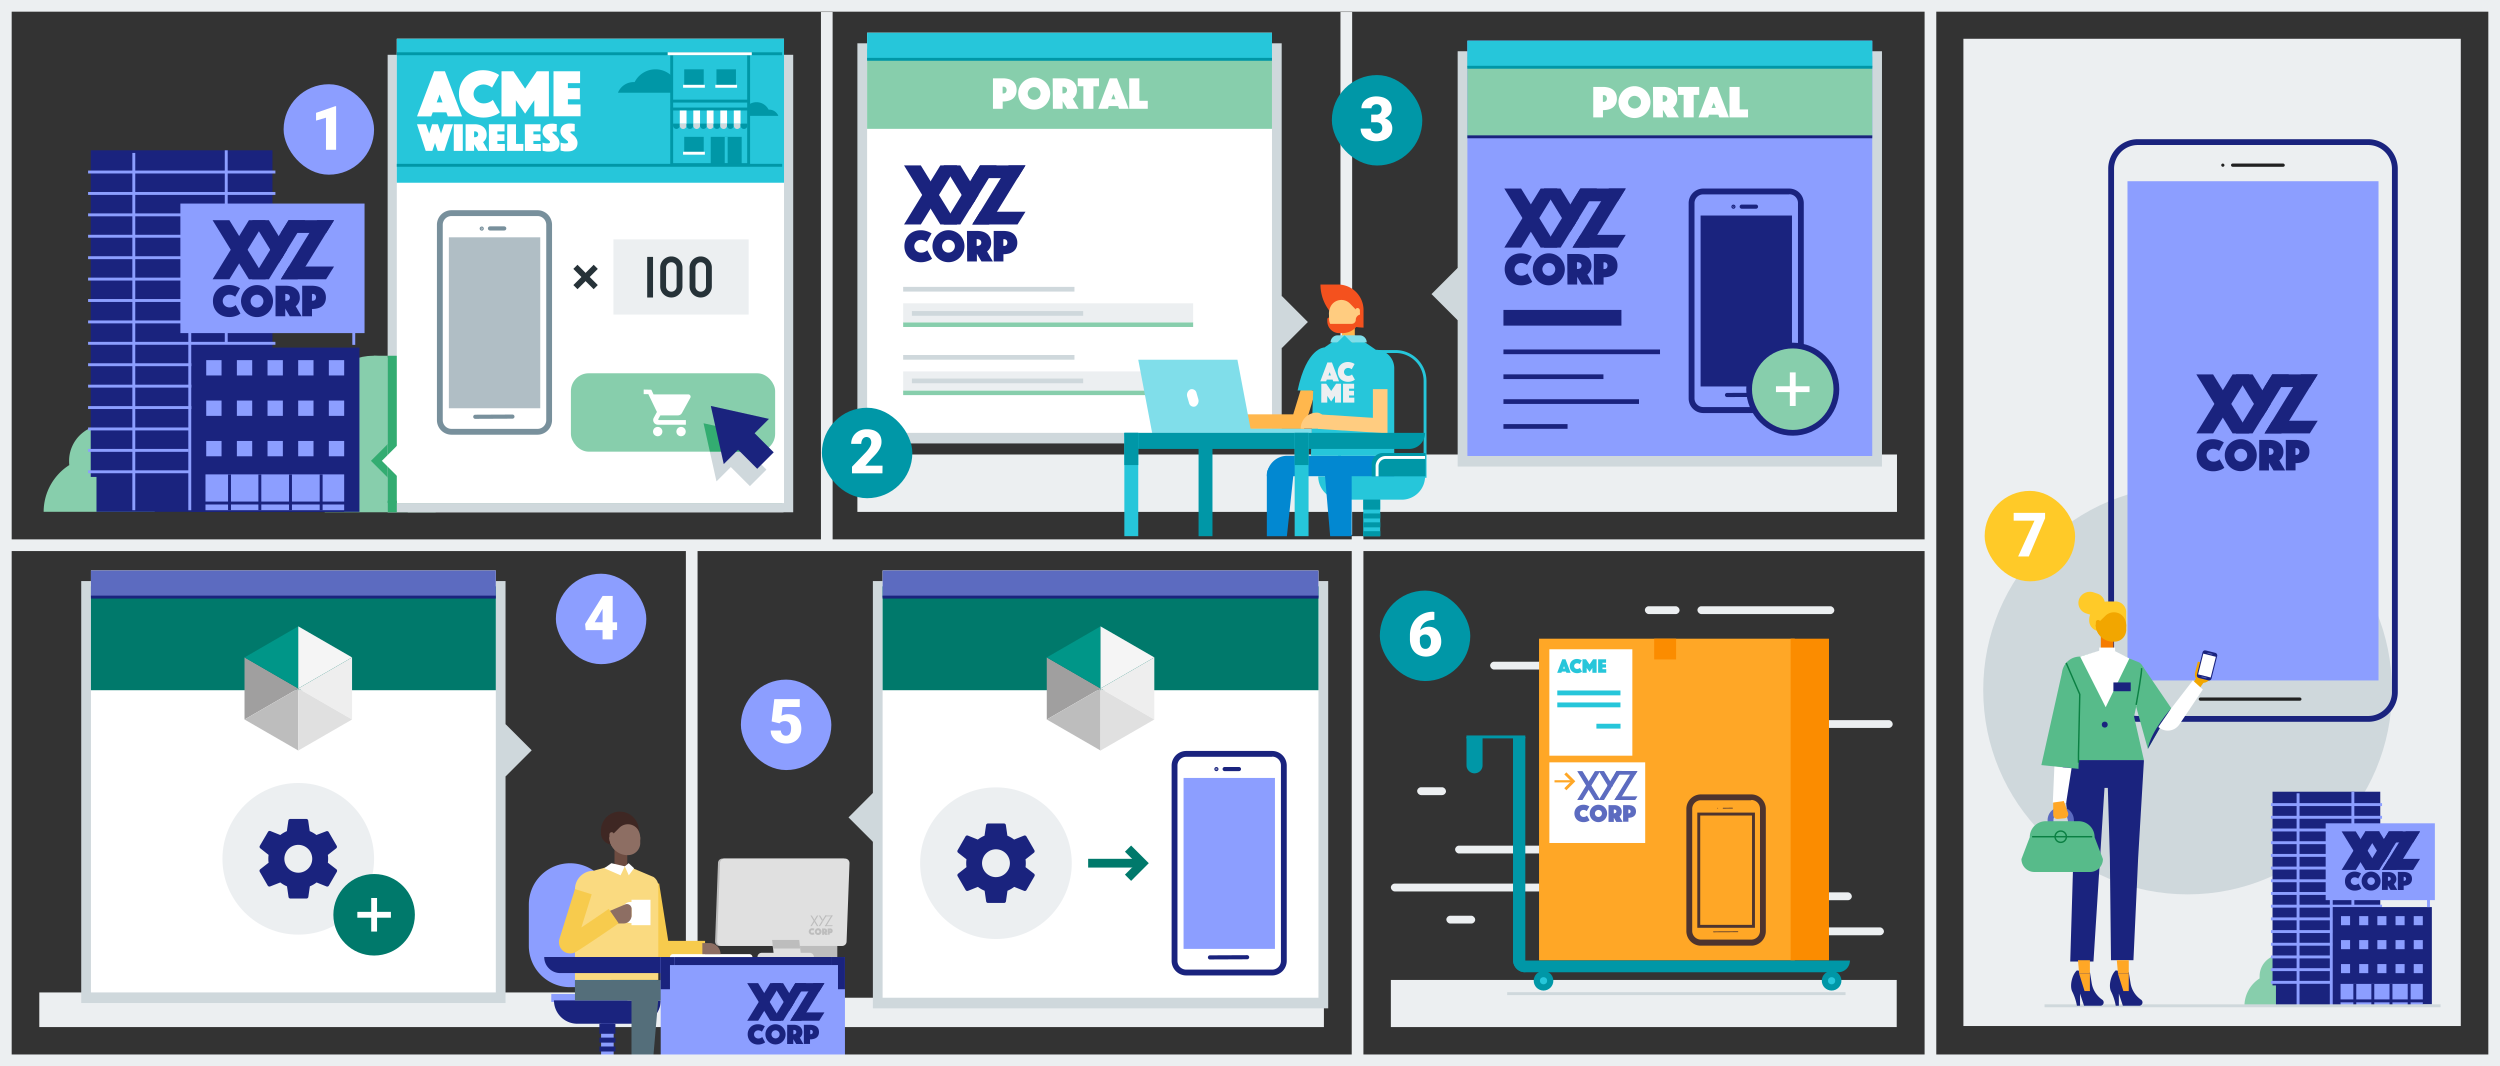 <svg id="Layer_1" data-name="Layer 1" xmlns="http://www.w3.org/2000/svg" viewBox="0 0 856.27 365.17"><rect x="0" y="0" width="856.27" height="365.17" fill="#333333" stroke="none"/><defs><style>.cls-1{fill:#eceff1;}.cls-2{fill:#cfd8dc;}.cls-3{fill:#fff;}.cls-4{fill:#00796b;}.cls-5{fill:#5c6bc0;}.cls-6{fill:#1a237e;}.cls-7{fill:#a09f9f;}.cls-8{fill:#bdbdbd;}.cls-9{fill:#009688;}.cls-10{fill:#eee;}.cls-11{fill:#e0e0e0;}.cls-12{fill:#f5f5f5;}.cls-13{fill:#87ceac;}.cls-14{fill:#26c6da;}.cls-15{fill:#0097a7;}.cls-16{fill:#8c9eff;}.cls-17{fill:#33ac71;}.cls-18{fill:#f4511e;}.cls-19{fill:#ffb74d;}.cls-20{fill:#0288d1;}.cls-21{fill:#80deea;}.cls-22{fill:#ffcc80;}.cls-23{fill:#3e2723;}.cls-24{fill:#f7cb4d;}.cls-25{fill:#78909c;}.cls-26{fill:#546e7a;}.cls-27{fill:#fada80;}.cls-28{fill:#6d4c41;}.cls-29{fill:#8d6e63;}.cls-30{fill:#b0bec5;}.cls-31{fill:#263238;}.cls-32{fill:#212121;}.cls-33{fill:#ffca28;}.cls-34{fill:#57bb8a;}.cls-35{fill:#f57c00;}.cls-36{fill:#f2a600;}.cls-37{fill:#0b8043;}.cls-38{fill:#ffa726;}.cls-39{fill:#fb8c00;}.cls-40{fill:#4e342e;}</style></defs><title>ztp_editable_master</title><rect class="cls-1" x="672.48" y="13.28" width="170.36" height="338.14"/><circle class="cls-2" cx="749.27" cy="236.33" r="70"/><rect class="cls-1" x="476.38" y="335.64" width="173.26" height="16.14"/><rect class="cls-1" x="476.38" y="302.64" width="68.89" height="2.69" rx="1.35" ry="1.35"/><rect class="cls-1" x="495.38" y="313.64" width="9.89" height="2.69" rx="1.35" ry="1.35"/><rect class="cls-1" x="485.38" y="269.64" width="9.89" height="2.69" rx="1.35" ry="1.35"/><rect class="cls-1" x="498.38" y="289.64" width="68.89" height="2.69" rx="1.35" ry="1.35"/><rect class="cls-1" x="563.38" y="207.64" width="11.89" height="2.69" rx="1.35" ry="1.35"/><rect class="cls-1" x="581.38" y="207.64" width="46.89" height="2.69" rx="1.35" ry="1.35"/><rect class="cls-1" x="579.38" y="246.64" width="68.89" height="2.69" rx="1.35" ry="1.35"/><rect class="cls-1" x="576.38" y="317.64" width="68.89" height="2.69" rx="1.35" ry="1.35"/><rect class="cls-1" x="510.38" y="226.64" width="68.89" height="2.69" rx="1.35" ry="1.35"/><rect class="cls-1" x="565.38" y="305.64" width="68.89" height="2.69" rx="1.35" ry="1.35"/><rect class="cls-1" x="261.75" y="341.73" width="191.7" height="10.05"/><rect class="cls-1" x="13.46" y="339.92" width="252.34" height="11.86"/><rect class="cls-1" x="293.66" y="155.67" width="356.07" height="19.66"/><rect class="cls-1" x="459.12" y="4.12" width="4" height="179.07"/><rect class="cls-2" x="166.82" y="250.65" width="12.67" height="12.67" transform="translate(-131 197.71) rotate(-45)"/><rect class="cls-2" x="27.82" y="199.02" width="145.33" height="144.52"/><rect class="cls-3" x="31.15" y="195.39" width="138.67" height="144.52"/><rect class="cls-4" x="31.15" y="200.83" width="138.67" height="35.57"/><rect class="cls-5" x="31.15" y="195.39" width="138.67" height="9.11"/><rect class="cls-6" x="31.15" y="204.01" width="138.67" height="1"/><polygon class="cls-7" points="102.16 235.8 83.75 225.17 83.75 246.43 102.16 235.8"/><polygon class="cls-8" points="102.16 235.8 83.75 246.43 102.16 257.06 102.16 235.8"/><polygon class="cls-9" points="102.16 214.53 83.75 225.17 102.16 235.8 102.16 214.53"/><polygon class="cls-10" points="102.16 235.8 120.58 225.17 120.58 246.43 102.16 235.8"/><polygon class="cls-11" points="102.16 235.8 120.58 246.43 102.16 257.06 102.16 235.8"/><polygon class="cls-12" points="102.16 214.53 120.58 225.17 102.16 235.8 102.16 214.53"/><circle class="cls-1" cx="102.16" cy="294.15" r="25.97"/><path class="cls-6" d="M112.29,295.48a9.39,9.39,0,0,0,0-2.67l2.87-2.25a.69.69,0,0,0,.16-.87L112.6,285a.68.68,0,0,0-.83-.3L108.38,286a10,10,0,0,0-2.3-1.33l-.52-3.61a.66.66,0,0,0-.67-.57H99.44a.66.66,0,0,0-.67.57l-.52,3.61A10.46,10.46,0,0,0,96,286l-3.39-1.36a.66.66,0,0,0-.83.3L89,289.69a.67.67,0,0,0,.16.87L92,292.81a9.39,9.39,0,0,0,0,2.67l-2.87,2.25a.69.69,0,0,0-.16.87l2.72,4.71a.68.68,0,0,0,.83.3L96,302.25a10,10,0,0,0,2.3,1.33l.52,3.61a.66.66,0,0,0,.67.57h5.45a.66.66,0,0,0,.67-.57l.52-3.61a10.46,10.46,0,0,0,2.3-1.33l3.39,1.36a.66.66,0,0,0,.83-.3l2.72-4.71a.69.69,0,0,0-.16-.87Zm-10.12,3.43a4.77,4.77,0,1,1,4.77-4.77A4.77,4.77,0,0,1,102.17,298.91Z"/><circle class="cls-4" cx="128.14" cy="313.32" r="13.96"/><rect class="cls-3" x="127.14" y="307.57" width="2" height="11.5"/><rect class="cls-3" x="122.39" y="312.32" width="11.5" height="2"/><rect class="cls-1" x="234.92" y="186.74" width="4" height="176.43"/><rect class="cls-1" x="462.98" y="183.65" width="4" height="179.53"/><rect class="cls-2" x="432.66" y="103.96" width="12.67" height="12.67" transform="translate(50.59 342.72) rotate(-45)"/><rect class="cls-2" x="293.66" y="14.83" width="145.33" height="137.05"/><rect class="cls-3" x="296.99" y="11.21" width="138.67" height="137.05"/><rect class="cls-13" x="296.99" y="16.65" width="138.67" height="27.48"/><rect class="cls-14" x="296.99" y="11.21" width="138.67" height="9.11"/><polygon class="cls-6" points="314.55 75.38 312.33 75.38 322.91 58.16 325.14 58.16 314.55 75.38"/><polygon class="cls-6" points="315.39 76.88 309.64 76.88 322.07 56.66 327.82 56.66 315.39 76.88"/><polygon class="cls-6" points="322.91 75.38 325.14 75.38 314.55 58.16 312.33 58.16 322.91 75.38"/><polygon class="cls-6" points="327.82 76.88 322.07 76.88 309.64 56.66 315.39 56.66 327.82 76.88"/><polygon class="cls-6" points="325.86 58.16 328.09 58.16 332.27 64.96 331.15 66.77 325.86 58.16"/><polygon class="cls-6" points="331.15 69.63 323.18 56.66 328.93 56.66 334.03 64.96 331.15 69.63"/><polygon class="cls-6" points="336.45 58.16 338.67 58.16 333.38 66.77 332.27 64.96 336.45 58.16"/><polygon class="cls-6" points="333.38 69.63 330.51 64.96 335.61 56.66 341.36 56.66 333.38 69.63"/><polygon class="cls-6" points="332.27 68.58 328.09 75.38 325.86 75.38 331.15 66.77 332.27 68.58"/><polygon class="cls-6" points="328.93 76.88 323.18 76.88 331.15 63.91 334.03 68.58 328.93 76.88"/><polygon class="cls-6" points="332.27 64.96 333.38 66.77 332.27 68.58 331.15 66.77 332.27 64.96"/><polygon class="cls-6" points="332.27 71.44 329.39 66.77 332.27 62.09 335.14 66.77 332.27 71.44"/><polygon class="cls-6" points="337.94 75.38 335.71 75.38 346.3 58.16 348.52 58.16 337.94 75.38"/><polygon class="cls-6" points="338.77 76.88 333.03 76.88 345.46 56.66 351.21 56.66 338.77 76.88"/><polygon class="cls-6" points="335.71 59.51 347.68 59.51 348.52 58.16 336.55 58.16 335.71 59.51"/><polygon class="cls-6" points="348.51 61.01 333 61.01 335.72 56.66 351.23 56.66 348.51 61.01"/><polygon class="cls-6" points="335.71 75.38 347.68 75.38 348.52 74.03 336.55 74.03 335.71 75.38"/><polygon class="cls-6" points="348.51 76.88 333 76.88 335.72 72.53 351.23 72.53 348.51 76.88"/><path class="cls-6" d="M309.77,84.33a5.63,5.63,0,0,1,.44-2.26,5.28,5.28,0,0,1,1.19-1.73,5.2,5.2,0,0,1,1.75-1.1,5.9,5.9,0,0,1,2.13-.38,6.63,6.63,0,0,1,1.59.17,7.53,7.53,0,0,1,1.2.39,5.64,5.64,0,0,1,1,.55l-1.64,2.9a5.48,5.48,0,0,0-.55-.36,5.17,5.17,0,0,0-.63-.24,2.76,2.76,0,0,0-.84-.12,2.26,2.26,0,0,0-1.6.64,2.15,2.15,0,0,0-.65,1.55,2,2,0,0,0,.18.85,2.19,2.19,0,0,0,.49.7,2.31,2.31,0,0,0,.74.47,2.41,2.41,0,0,0,.92.17,2.91,2.91,0,0,0,.89-.13,3.24,3.24,0,0,0,.66-.28,2.37,2.37,0,0,0,.55-.41l1.64,2.9a4.57,4.57,0,0,1-1,.61,8.42,8.42,0,0,1-1.21.41,6.29,6.29,0,0,1-1.61.19,6.22,6.22,0,0,1-2.25-.4,5.33,5.33,0,0,1-1.78-1.12,5.09,5.09,0,0,1-1.17-1.73A5.73,5.73,0,0,1,309.77,84.33Z"/><path class="cls-6" d="M319.38,84.33a5.33,5.33,0,0,1,.43-2.13,5.47,5.47,0,0,1,2.92-2.92,5.48,5.48,0,0,1,4.26,0,5.47,5.47,0,0,1,2.92,2.92,5.48,5.48,0,0,1,0,4.26A5.47,5.47,0,0,1,327,89.38a5.49,5.49,0,0,1-4.26,0,5.47,5.47,0,0,1-2.92-2.92A5.33,5.33,0,0,1,319.38,84.33Zm3.29,0a2.12,2.12,0,0,0,.17.85A2.18,2.18,0,0,0,324,86.35a2.19,2.19,0,0,0,1.71,0,2.19,2.19,0,0,0,1.17-1.17,2.2,2.2,0,0,0,0-1.71,2.2,2.2,0,0,0-1.17-1.17,2.2,2.2,0,0,0-1.71,0,2.19,2.19,0,0,0-1.17,1.17A2.13,2.13,0,0,0,322.66,84.33Z"/><path class="cls-6" d="M331.19,79.1h3.6a6.23,6.23,0,0,1,1.86.27,4.31,4.31,0,0,1,1.48.78,3.59,3.59,0,0,1,1,1.28,4.11,4.11,0,0,1,.35,1.75,3.58,3.58,0,0,1-.22,1.33,4.08,4.08,0,0,1-.49.91,3.38,3.38,0,0,1-.7.69l2,3.44h-3.91l-1.57-2.65v2.65h-3.33Zm3.33,5.13h.17a1.83,1.83,0,0,0,1-.27,1.17,1.17,0,0,0,0-1.78,1.84,1.84,0,0,0-1-.27h-.17Z"/><path class="cls-6" d="M348.44,83.08a4.12,4.12,0,0,1-.37,1.84,3.3,3.3,0,0,1-1,1.23,4.39,4.39,0,0,1-1.52.69,7.61,7.61,0,0,1-1.87.22v2.49h-3.33V79.1h3.33a7.66,7.66,0,0,1,1.87.22A4.42,4.42,0,0,1,347,80a3.3,3.3,0,0,1,1,1.23A4.12,4.12,0,0,1,348.44,83.08Zm-4.79,1.16h.14a1.26,1.26,0,0,0,.95-.31,1.4,1.4,0,0,0,0-1.71,1.26,1.26,0,0,0-.95-.3h-.14Z"/><rect class="cls-2" x="309.34" y="121.59" width="58.67" height="1.61"/><rect class="cls-13" x="309.34" y="133.72" width="99.32" height="1.61"/><rect class="cls-1" x="309.34" y="127.21" width="99.32" height="6.5"/><rect class="cls-2" x="309.34" y="98.26" width="58.67" height="1.61"/><rect class="cls-13" x="309.34" y="110.38" width="99.32" height="1.61"/><rect class="cls-1" x="309.34" y="103.88" width="99.32" height="6.5"/><rect class="cls-2" x="312.33" y="129.66" width="58.67" height="1.61"/><rect class="cls-2" x="312.33" y="106.54" width="58.67" height="1.61"/><rect class="cls-15" x="296.99" y="19.82" width="138.67" height="1"/><path class="cls-3" d="M348.19,30.79a4.12,4.12,0,0,1-.37,1.84,3.3,3.3,0,0,1-1,1.23,4.39,4.39,0,0,1-1.52.69,7.61,7.61,0,0,1-1.87.22v2.49h-3.33V26.82h3.33a7.66,7.66,0,0,1,1.87.22,4.42,4.42,0,0,1,1.52.69,3.3,3.3,0,0,1,1,1.23A4.12,4.12,0,0,1,348.19,30.79ZM343.4,32h.14a1.26,1.26,0,0,0,.95-.31,1.4,1.4,0,0,0,0-1.71,1.26,1.26,0,0,0-.95-.3h-.14Z"/><path class="cls-3" d="M348.74,32a5.33,5.33,0,0,1,.43-2.13A5.47,5.47,0,0,1,352.09,27a5.48,5.48,0,0,1,4.26,0,5.47,5.47,0,0,1,2.92,2.92,5.48,5.48,0,0,1,0,4.26,5.47,5.47,0,0,1-2.92,2.92,5.49,5.49,0,0,1-4.26,0,5.47,5.47,0,0,1-2.92-2.92A5.33,5.33,0,0,1,348.74,32ZM352,32a2.12,2.12,0,0,0,.17.85,2.18,2.18,0,0,0,1.17,1.17,2.19,2.19,0,0,0,1.71,0,2.19,2.19,0,0,0,1.17-1.17,2.2,2.2,0,0,0,0-1.71A2.2,2.2,0,0,0,355.07,30a2.2,2.2,0,0,0-1.71,0,2.19,2.19,0,0,0-1.17,1.17A2.13,2.13,0,0,0,352,32Z"/><path class="cls-3" d="M360.56,26.82h3.6a6.23,6.23,0,0,1,1.86.27,4.31,4.31,0,0,1,1.48.78,3.59,3.59,0,0,1,1,1.28,4.11,4.11,0,0,1,.35,1.75,3.58,3.58,0,0,1-.22,1.33,4.08,4.08,0,0,1-.49.91,3.38,3.38,0,0,1-.7.69l2,3.44h-3.91l-1.57-2.65v2.65h-3.33ZM363.89,32h.17a1.83,1.83,0,0,0,1-.27,1.17,1.17,0,0,0,0-1.78,1.84,1.84,0,0,0-1-.27h-.17Z"/><path class="cls-3" d="M371.06,29.55h-1.92V26.82h7.29v2.74H374.5v7.7h-3.44Z"/><path class="cls-3" d="M380.08,26.82h2.5l4,10.44h-3.29l-.34-.94h-3.16l-.34.94h-3.29Zm2,7.2-.7-1.83L380.62,34Z"/><path class="cls-3" d="M386.77,26.82h3.47v7.7h2.88v2.74h-6.35Z"/><rect class="cls-2" x="492.92" y="94.39" width="12.67" height="12.67" transform="translate(75.01 382.53) rotate(-45)"/><rect class="cls-2" x="499.26" y="17.55" width="145.33" height="142.25"/><rect class="cls-16" x="502.59" y="13.93" width="138.67" height="142.25"/><rect class="cls-13" x="502.59" y="19.37" width="138.67" height="27.48"/><rect class="cls-14" x="502.59" y="13.93" width="138.67" height="9.11"/><polygon class="cls-6" points="520.15 83.3 517.92 83.3 528.51 66.08 530.74 66.08 520.15 83.3"/><polygon class="cls-6" points="520.99 84.8 515.24 84.8 527.67 64.58 533.42 64.58 520.99 84.8"/><polygon class="cls-6" points="528.51 83.3 530.74 83.3 520.15 66.08 517.92 66.08 528.51 83.3"/><polygon class="cls-6" points="533.42 84.8 527.67 84.8 515.24 64.58 520.99 64.58 533.42 84.8"/><polygon class="cls-6" points="531.46 66.08 533.69 66.08 537.87 72.88 536.75 74.69 531.46 66.08"/><polygon class="cls-6" points="536.75 77.56 528.78 64.58 534.52 64.58 539.63 72.88 536.75 77.56"/><polygon class="cls-6" points="542.05 66.08 544.27 66.08 538.98 74.69 537.87 72.88 542.05 66.08"/><polygon class="cls-6" points="538.98 77.55 536.11 72.88 541.21 64.58 546.96 64.58 538.98 77.55"/><polygon class="cls-6" points="537.87 76.5 533.69 83.3 531.46 83.3 536.75 74.69 537.87 76.5"/><polygon class="cls-6" points="534.52 84.8 528.78 84.8 536.75 71.83 539.63 76.5 534.52 84.8"/><polygon class="cls-6" points="537.87 72.88 538.98 74.69 537.87 76.5 536.75 74.69 537.87 72.88"/><polygon class="cls-6" points="537.87 79.36 534.99 74.69 537.87 70.02 540.74 74.69 537.87 79.36"/><polygon class="cls-6" points="543.54 83.3 541.31 83.3 551.9 66.08 554.12 66.08 543.54 83.3"/><polygon class="cls-6" points="544.38 84.8 538.63 84.8 551.06 64.58 556.81 64.58 544.38 84.8"/><polygon class="cls-6" points="541.31 67.43 553.28 67.43 554.12 66.08 542.15 66.08 541.31 67.43"/><polygon class="cls-6" points="554.11 68.93 538.6 68.93 541.32 64.58 556.83 64.58 554.11 68.93"/><polygon class="cls-6" points="541.31 83.3 553.28 83.3 554.12 81.95 542.15 81.95 541.31 83.3"/><polygon class="cls-6" points="554.11 84.8 538.6 84.8 541.32 80.45 556.83 80.45 554.11 84.8"/><path class="cls-6" d="M515.37,92.25A5.63,5.63,0,0,1,515.8,90,5.28,5.28,0,0,1,517,88.26a5.2,5.2,0,0,1,1.75-1.1,5.9,5.9,0,0,1,2.13-.38,6.63,6.63,0,0,1,1.59.17,7.53,7.53,0,0,1,1.2.39,5.64,5.64,0,0,1,1,.55L523,90.78a5.48,5.48,0,0,0-.55-.36,5.17,5.17,0,0,0-.63-.24,2.76,2.76,0,0,0-.84-.12,2.26,2.26,0,0,0-1.6.64,2.15,2.15,0,0,0-.65,1.55,2,2,0,0,0,.18.85,2.19,2.19,0,0,0,.49.7,2.31,2.31,0,0,0,.74.47,2.41,2.41,0,0,0,.92.17,2.91,2.91,0,0,0,.89-.13,3.24,3.24,0,0,0,.66-.28,2.37,2.37,0,0,0,.55-.41l1.64,2.9a4.57,4.57,0,0,1-1,.61,8.42,8.42,0,0,1-1.21.41,6.29,6.29,0,0,1-1.61.19,6.22,6.22,0,0,1-2.25-.4A5.33,5.33,0,0,1,517,96.21a5.09,5.09,0,0,1-1.17-1.73A5.73,5.73,0,0,1,515.37,92.25Z"/><path class="cls-6" d="M525,92.25a5.33,5.33,0,0,1,.43-2.13,5.47,5.47,0,0,1,2.92-2.92,5.48,5.48,0,0,1,4.26,0,5.47,5.47,0,0,1,2.92,2.92,5.48,5.48,0,0,1,0,4.26,5.47,5.47,0,0,1-2.92,2.92,5.49,5.49,0,0,1-4.26,0,5.47,5.47,0,0,1-2.92-2.92A5.33,5.33,0,0,1,525,92.25Zm3.29,0a2.12,2.12,0,0,0,.17.85,2.18,2.18,0,0,0,1.17,1.17,2.19,2.19,0,0,0,1.71,0,2.19,2.19,0,0,0,1.17-1.17,2.2,2.2,0,0,0,0-1.71,2.2,2.2,0,0,0-1.17-1.17,2.2,2.2,0,0,0-1.71,0,2.19,2.19,0,0,0-1.17,1.17A2.13,2.13,0,0,0,528.26,92.25Z"/><path class="cls-6" d="M536.79,87h3.6a6.23,6.23,0,0,1,1.86.27,4.31,4.31,0,0,1,1.48.78,3.59,3.59,0,0,1,1,1.28,4.11,4.11,0,0,1,.35,1.75,3.58,3.58,0,0,1-.22,1.33,4.08,4.08,0,0,1-.49.91,3.38,3.38,0,0,1-.7.69l2,3.44h-3.91l-1.57-2.65v2.65h-3.33Zm3.33,5.13h.17a1.83,1.83,0,0,0,1-.27,1.17,1.17,0,0,0,0-1.78,1.84,1.84,0,0,0-1-.27h-.17Z"/><path class="cls-6" d="M554,91a4.12,4.12,0,0,1-.37,1.84,3.3,3.3,0,0,1-1,1.23,4.39,4.39,0,0,1-1.52.69,7.61,7.61,0,0,1-1.87.22v2.49h-3.33V87h3.33a7.66,7.66,0,0,1,1.87.22,4.42,4.42,0,0,1,1.52.69,3.3,3.3,0,0,1,1,1.23A4.12,4.12,0,0,1,554,91Zm-4.79,1.16h.14a1.26,1.26,0,0,0,.95-.31,1.4,1.4,0,0,0,0-1.71,1.26,1.26,0,0,0-.95-.3h-.14Z"/><rect class="cls-15" x="502.59" y="22.54" width="138.67" height="1"/><rect class="cls-6" x="502.59" y="46.36" width="138.67" height="1"/><path class="cls-3" d="M553.79,33.74a4.12,4.12,0,0,1-.37,1.84,3.3,3.3,0,0,1-1,1.23,4.39,4.39,0,0,1-1.52.69,7.61,7.61,0,0,1-1.87.22v2.49h-3.33V29.77H549a7.66,7.66,0,0,1,1.87.22,4.42,4.42,0,0,1,1.52.69,3.3,3.3,0,0,1,1,1.23A4.12,4.12,0,0,1,553.79,33.74ZM549,34.9h.14a1.26,1.26,0,0,0,.95-.31,1.4,1.4,0,0,0,0-1.71,1.26,1.26,0,0,0-.95-.3H549Z"/><path class="cls-3" d="M554.34,35a5.33,5.33,0,0,1,.43-2.13,5.47,5.47,0,0,1,2.92-2.92,5.48,5.48,0,0,1,4.26,0,5.47,5.47,0,0,1,2.92,2.92,5.48,5.48,0,0,1,0,4.26A5.47,5.47,0,0,1,561.95,40a5.49,5.49,0,0,1-4.26,0,5.47,5.47,0,0,1-2.92-2.92A5.33,5.33,0,0,1,554.34,35Zm3.29,0a2.12,2.12,0,0,0,.17.85A2.18,2.18,0,0,0,559,37a2.19,2.19,0,0,0,1.71,0,2.19,2.19,0,0,0,1.17-1.17,2.2,2.2,0,0,0,0-1.71A2.2,2.2,0,0,0,560.67,33,2.2,2.2,0,0,0,559,33a2.19,2.19,0,0,0-1.17,1.17A2.13,2.13,0,0,0,557.63,35Z"/><path class="cls-3" d="M566.16,29.77h3.6a6.23,6.23,0,0,1,1.86.27,4.31,4.31,0,0,1,1.48.78,3.59,3.59,0,0,1,1,1.28,4.11,4.11,0,0,1,.35,1.75,3.58,3.58,0,0,1-.22,1.33,4.08,4.08,0,0,1-.49.91,3.38,3.38,0,0,1-.7.69l2,3.44h-3.91l-1.57-2.65v2.65h-3.33Zm3.33,5.13h.17a1.83,1.83,0,0,0,1-.27,1.17,1.17,0,0,0,0-1.78,1.84,1.84,0,0,0-1-.27h-.17Z"/><path class="cls-3" d="M576.66,32.5h-1.92V29.77H582V32.5H580.1v7.7h-3.44Z"/><path class="cls-3" d="M585.67,29.77h2.5l4,10.44h-3.29l-.34-.94h-3.16l-.34.94h-3.29Zm2,7.2-.7-1.83L586.22,37Z"/><path class="cls-3" d="M592.37,29.77h3.47v7.7h2.88v2.74h-6.35Z"/><path class="cls-6" d="M612.82,66.53a3,3,0,0,1,3,3v66.89a3,3,0,0,1-3,3H583.38a3,3,0,0,1-3-3V69.58a3,3,0,0,1,3-3h29.43m0-2H583.38a5,5,0,0,0-5,5v66.89a5,5,0,0,0,5,5h29.43a5,5,0,0,0,5-5V69.58a5,5,0,0,0-5-5Z"/><rect class="cls-6" x="582.47" y="73.82" width="31.3" height="58.55"/><rect class="cls-6" x="591.31" y="135.06" width="13.14" height="0.42" rx="0.21" ry="0.21" transform="translate(-0.63 2.8) rotate(-0.27)"/><path class="cls-6" d="M591.52,136a.71.71,0,0,1,0-1.42l12.72-.06h0a.71.71,0,0,1,0,1.42l-12.72.06Zm0-1h0Z"/><rect class="cls-6" x="596.34" y="70.56" width="5.31" height="0.42" rx="0.21" ry="0.21" transform="translate(-0.32 2.8) rotate(-0.27)"/><path class="cls-6" d="M596.55,71.49a.71.71,0,0,1,0-1.42l4.89,0h0a.71.71,0,0,1,0,1.42l-4.89,0Z"/><rect class="cls-6" x="593.52" y="70.58" width="0.42" height="0.42" rx="0.21" ry="0.21" transform="translate(-0.32 2.78) rotate(-0.27)"/><path class="cls-6" d="M593.72,71.5a.71.71,0,0,1,0-1.42.85.85,0,0,1,.5.21.71.71,0,0,1-.49,1.21h0Zm0-1a.29.29,0,0,0,0,.58h0v0a.29.29,0,0,0,.2-.5.3.3,0,0,0-.21-.08h0Z"/><rect class="cls-6" x="514.94" y="106.15" width="40.41" height="5.38"/><rect class="cls-6" x="514.94" y="119.7" width="53.63" height="1.61"/><rect class="cls-6" x="514.94" y="128.22" width="34.25" height="1.61"/><rect class="cls-6" x="514.94" y="136.74" width="46.43" height="1.61"/><rect class="cls-6" x="514.94" y="145.26" width="21.96" height="1.61"/><circle class="cls-6" cx="614.03" cy="133.3" r="15.93"/><circle class="cls-13" cx="614.03" cy="133.3" r="13.96"/><rect class="cls-3" x="613.03" y="127.55" width="2" height="11.5"/><rect class="cls-3" x="608.28" y="132.3" width="11.5" height="2"/><path class="cls-13" d="M791.31,344.27a11.22,11.22,0,0,0-3.12-7.46,7.34,7.34,0,1,0-14.25-2.48,7.46,7.46,0,0,0,0,.78,11.26,11.26,0,0,0-5.2,9.49h22.55C791.33,344.48,791.31,344.37,791.31,344.27Z"/><rect class="cls-6" x="778.36" y="271.17" width="36.9" height="66.34"/><rect class="cls-6" x="779.53" y="336.99" width="50.3" height="7.28"/><rect class="cls-16" x="805.38" y="271.17" width="1" height="38.93"/><rect class="cls-16" x="777.82" y="275.08" width="38.05" height="1"/><rect class="cls-16" x="777.82" y="279.43" width="38.05" height="1"/><rect class="cls-16" x="777.82" y="283.78" width="38.05" height="1"/><rect class="cls-16" x="777.82" y="288.13" width="38.05" height="1"/><rect class="cls-16" x="777.82" y="292.48" width="38.05" height="1"/><rect class="cls-16" x="777.82" y="296.82" width="38.05" height="1"/><rect class="cls-16" x="777.82" y="301.17" width="38.05" height="1"/><rect class="cls-16" x="777.82" y="305.52" width="38.05" height="1"/><rect class="cls-16" x="777.82" y="309.87" width="38.05" height="1"/><rect class="cls-16" x="777.82" y="314.22" width="38.05" height="1"/><rect class="cls-16" x="777.82" y="318.57" width="38.05" height="1"/><rect class="cls-16" x="777.82" y="322.91" width="38.05" height="1"/><rect class="cls-6" x="798.78" y="310.68" width="34.15" height="33.35"/><rect class="cls-16" x="796.56" y="281.99" width="37.4" height="26.31"/><rect class="cls-16" x="831.28" y="306.68" width="1" height="4.01"/><rect class="cls-16" x="826.72" y="313.78" width="3.11" height="3.11"/><rect class="cls-16" x="826.72" y="321.99" width="3.11" height="3.11"/><rect class="cls-16" x="826.72" y="330.2" width="3.11" height="3.11"/><rect class="cls-16" x="820.49" y="313.78" width="3.11" height="3.11"/><rect class="cls-16" x="820.49" y="321.99" width="3.11" height="3.11"/><rect class="cls-16" x="820.49" y="330.2" width="3.11" height="3.11"/><rect class="cls-16" x="814.26" y="313.78" width="3.11" height="3.11"/><rect class="cls-16" x="814.26" y="321.99" width="3.11" height="3.11"/><rect class="cls-16" x="814.26" y="330.2" width="3.11" height="3.11"/><rect class="cls-16" x="808.04" y="313.78" width="3.11" height="3.11"/><rect class="cls-16" x="808.04" y="321.99" width="3.11" height="3.11"/><rect class="cls-16" x="808.04" y="330.2" width="3.11" height="3.11"/><rect class="cls-16" x="801.81" y="313.78" width="3.11" height="3.11"/><rect class="cls-16" x="801.81" y="321.99" width="3.11" height="3.11"/><rect class="cls-16" x="801.81" y="330.2" width="3.11" height="3.11"/><rect class="cls-16" x="801.66" y="336.99" width="28.17" height="7.28"/><rect class="cls-16" x="786.61" y="271.71" width="1" height="72.56"/><rect class="cls-16" x="797.98" y="306.88" width="1" height="37.39"/><rect class="cls-6" x="806.04" y="336.99" width="1" height="7.28"/><rect class="cls-6" x="812.21" y="336.99" width="1" height="7.28"/><rect class="cls-6" x="818.43" y="336.99" width="1" height="7.28"/><rect class="cls-6" x="824.66" y="336.99" width="1" height="7.28"/><rect class="cls-6" x="799.65" y="342.31" width="31.82" height="1"/><rect class="cls-16" x="777.82" y="327.26" width="20.66" height="1"/><rect class="cls-16" x="777.82" y="331.61" width="20.43" height="1"/><rect class="cls-16" x="777.82" y="335.96" width="20.66" height="1"/><polygon class="cls-6" points="806.02 296.47 804.7 296.47 810.98 286.26 812.3 286.26 806.02 296.47"/><polygon class="cls-6" points="806.86 297.97 802.02 297.97 810.14 284.76 814.98 284.76 806.86 297.97"/><polygon class="cls-6" points="810.98 296.47 812.3 296.47 806.02 286.26 804.7 286.26 810.98 296.47"/><polygon class="cls-6" points="814.98 297.97 810.14 297.97 802.02 284.76 806.86 284.76 814.98 297.97"/><polygon class="cls-6" points="812.73 286.26 814.05 286.26 816.53 290.29 815.87 291.37 812.73 286.26"/><polygon class="cls-6" points="815.87 294.23 810.04 284.76 814.89 284.76 818.29 290.29 815.87 294.23"/><polygon class="cls-6" points="819 286.26 820.33 286.26 817.19 291.37 816.53 290.29 819 286.26"/><polygon class="cls-6" points="817.19 294.23 814.77 290.29 818.17 284.76 823.01 284.76 817.19 294.23"/><polygon class="cls-6" points="816.53 292.44 814.05 296.47 812.73 296.47 815.87 291.37 816.53 292.44"/><polygon class="cls-6" points="814.89 297.97 810.04 297.97 815.87 288.5 818.29 292.44 814.89 297.97"/><polygon class="cls-6" points="816.53 290.29 817.19 291.37 816.53 292.44 815.87 291.37 816.53 290.29"/><polygon class="cls-6" points="816.53 295.3 814.11 291.37 816.53 287.43 818.95 291.37 816.53 295.3"/><polygon class="cls-6" points="819.89 296.47 818.57 296.47 824.85 286.26 826.16 286.26 819.89 296.47"/><polygon class="cls-6" points="820.73 297.97 815.89 297.97 824.01 284.76 828.85 284.76 820.73 297.97"/><polygon class="cls-6" points="818.57 287.06 825.66 287.06 826.16 286.26 819.07 286.26 818.57 287.06"/><polygon class="cls-6" points="826.5 288.56 815.86 288.56 818.24 284.76 828.87 284.76 826.5 288.56"/><polygon class="cls-6" points="818.57 296.47 825.66 296.47 826.16 295.67 819.07 295.67 818.57 296.47"/><polygon class="cls-6" points="826.5 297.97 815.86 297.97 818.24 294.17 828.87 294.17 826.5 297.97"/><path class="cls-6" d="M803.18,301.78a3.34,3.34,0,0,1,.26-1.34,3.06,3.06,0,0,1,1.75-1.68,3.5,3.5,0,0,1,1.26-.23,3.93,3.93,0,0,1,.94.1,4.46,4.46,0,0,1,.71.23,3.4,3.4,0,0,1,.59.33l-1,1.72-.32-.21-.38-.14a1.65,1.65,0,0,0-.5-.07,1.35,1.35,0,0,0-.53.1,1.37,1.37,0,0,0-.42.28,1.3,1.3,0,0,0-.28.41,1.28,1.28,0,0,0-.1.51,1.21,1.21,0,0,0,.11.51,1.31,1.31,0,0,0,.29.41,1.37,1.37,0,0,0,.44.28,1.43,1.43,0,0,0,.55.1,1.73,1.73,0,0,0,.53-.07,2,2,0,0,0,.39-.17,1.45,1.45,0,0,0,.32-.24l1,1.72a2.75,2.75,0,0,1-.59.36,5.14,5.14,0,0,1-.71.24,3.72,3.72,0,0,1-1,.11,3.67,3.67,0,0,1-1.34-.24,3.16,3.16,0,0,1-1.06-.66,3,3,0,0,1-.7-1A3.4,3.4,0,0,1,803.18,301.78Z"/><path class="cls-6" d="M808.88,301.78a3.16,3.16,0,0,1,.25-1.26,3.25,3.25,0,0,1,1.73-1.73,3.25,3.25,0,0,1,2.52,0,3.25,3.25,0,0,1,1.73,1.73,3.24,3.24,0,0,1,0,2.52,3.25,3.25,0,0,1-1.73,1.73,3.24,3.24,0,0,1-2.52,0,3.25,3.25,0,0,1-1.73-1.73A3.17,3.17,0,0,1,808.88,301.78Zm1.95,0a1.27,1.27,0,0,0,.1.51,1.3,1.3,0,0,0,.69.69,1.3,1.3,0,0,0,1,0,1.28,1.28,0,0,0,.41-.28,1.32,1.32,0,0,0,.28-.41,1.3,1.3,0,0,0,0-1,1.34,1.34,0,0,0-.28-.41,1.32,1.32,0,0,0-.41-.28,1.31,1.31,0,0,0-1,0,1.3,1.3,0,0,0-.69.69A1.28,1.28,0,0,0,810.83,301.78Z"/><path class="cls-6" d="M815.89,298.68H818a3.67,3.67,0,0,1,1.1.16,2.57,2.57,0,0,1,.88.46,2.14,2.14,0,0,1,.58.76,2.45,2.45,0,0,1,.21,1,2.12,2.12,0,0,1-.13.79,2.41,2.41,0,0,1-.29.54,2,2,0,0,1-.42.41l1.16,2h-2.32l-.93-1.57v1.57h-2Zm2,3h.1a1.08,1.08,0,0,0,.6-.16.69.69,0,0,0,0-1.06,1.09,1.09,0,0,0-.6-.16h-.1Z"/><path class="cls-6" d="M826.12,301a2.44,2.44,0,0,1-.22,1.09,2,2,0,0,1-.61.73,2.62,2.62,0,0,1-.9.41,4.52,4.52,0,0,1-1.11.13v1.48h-2v-6.19h2a4.56,4.56,0,0,1,1.11.13,2.62,2.62,0,0,1,.9.41,2,2,0,0,1,.61.73A2.44,2.44,0,0,1,826.12,301Zm-2.84.69h.08a.74.74,0,0,0,.56-.18.83.83,0,0,0,0-1,.75.75,0,0,0-.56-.18h-.08Z"/><circle class="cls-13" cx="127.95" cy="140.86" r="19.02"/><rect class="cls-13" x="128.12" y="121.85" width="4.65" height="6.89"/><path class="cls-13" d="M111.21,162a19,19,0,0,1,38,0"/><path class="cls-13" d="M111.21,175.46a19,19,0,0,1,38,0"/><polygon class="cls-17" points="136.28 148.61 127.05 157.84 136.28 167.07 136.28 148.61"/><path class="cls-13" d="M52.92,174.75a18.93,18.93,0,0,0-5.26-12.59,12.38,12.38,0,1,0-24-4.18,12.58,12.58,0,0,0,.07,1.31,19,19,0,0,0-8.78,16H53C53,175.12,52.93,174.94,52.92,174.75Z"/><rect class="cls-6" x="31.08" y="51.47" width="62.24" height="111.88"/><rect class="cls-6" x="33.05" y="163.03" width="84.83" height="12.27"/><rect class="cls-16" x="76.99" y="51.48" width="1" height="65.65"/><rect class="cls-16" x="30.17" y="58.42" width="64.16" height="1"/><rect class="cls-16" x="30.17" y="65.76" width="64.16" height="1"/><rect class="cls-16" x="30.17" y="73.09" width="64.16" height="1"/><rect class="cls-16" x="30.17" y="80.42" width="64.16" height="1"/><rect class="cls-16" x="30.17" y="87.76" width="64.16" height="1"/><rect class="cls-16" x="30.17" y="95.09" width="64.16" height="1"/><rect class="cls-16" x="30.17" y="102.42" width="64.16" height="1"/><rect class="cls-16" x="30.17" y="109.76" width="64.16" height="1"/><rect class="cls-16" x="30.17" y="117.09" width="64.16" height="1"/><rect class="cls-16" x="30.17" y="124.42" width="64.16" height="1"/><rect class="cls-16" x="30.17" y="131.76" width="64.16" height="1"/><rect class="cls-16" x="30.17" y="139.09" width="64.16" height="1"/><rect class="cls-6" x="65.52" y="119.05" width="57.59" height="56.25"/><rect class="cls-16" x="61.78" y="69.72" width="63.08" height="44.37"/><rect class="cls-16" x="120.67" y="111.36" width="1" height="6.76"/><rect class="cls-16" x="112.63" y="123.35" width="5.25" height="5.25"/><rect class="cls-16" x="112.63" y="137.19" width="5.25" height="5.25"/><rect class="cls-16" x="112.63" y="151.03" width="5.25" height="5.25"/><rect class="cls-16" x="102.13" y="123.35" width="5.25" height="5.25"/><rect class="cls-16" x="102.13" y="137.19" width="5.25" height="5.25"/><rect class="cls-16" x="102.13" y="151.03" width="5.25" height="5.25"/><rect class="cls-16" x="91.63" y="123.35" width="5.25" height="5.25"/><rect class="cls-16" x="91.63" y="137.19" width="5.25" height="5.25"/><rect class="cls-16" x="91.63" y="151.03" width="5.25" height="5.25"/><rect class="cls-16" x="81.13" y="123.35" width="5.25" height="5.25"/><rect class="cls-16" x="81.13" y="137.19" width="5.25" height="5.25"/><rect class="cls-16" x="81.13" y="151.03" width="5.25" height="5.25"/><rect class="cls-16" x="70.63" y="123.35" width="5.25" height="5.25"/><rect class="cls-16" x="70.63" y="137.19" width="5.25" height="5.25"/><rect class="cls-16" x="70.63" y="151.03" width="5.25" height="5.25"/><rect class="cls-16" x="70.38" y="162.48" width="47.5" height="12.27"/><rect class="cls-16" x="45.33" y="52.38" width="1" height="122.37"/><rect class="cls-16" x="64.5" y="111.7" width="1" height="63.06"/><rect class="cls-6" x="78.11" y="162.48" width="1" height="12.27"/><rect class="cls-6" x="88.5" y="162.48" width="1" height="12.27"/><rect class="cls-6" x="99" y="162.48" width="1" height="12.27"/><rect class="cls-6" x="109.5" y="162.48" width="1" height="12.27"/><rect class="cls-6" x="66.98" y="171.79" width="53.67" height="1"/><rect class="cls-16" x="30.17" y="146.42" width="34.83" height="1"/><rect class="cls-16" x="30.17" y="153.76" width="34.46" height="1"/><rect class="cls-16" x="30.17" y="161.09" width="34.83" height="1"/><polygon class="cls-6" points="77.73 94.15 75.5 94.15 86.09 76.93 88.32 76.93 77.73 94.15"/><polygon class="cls-6" points="78.57 95.65 72.82 95.65 85.25 75.43 91 75.43 78.57 95.65"/><polygon class="cls-6" points="86.09 94.15 88.32 94.15 77.73 76.93 75.5 76.93 86.09 94.15"/><polygon class="cls-6" points="91 95.65 85.25 95.65 72.82 75.43 78.57 75.43 91 95.65"/><polygon class="cls-6" points="89.04 76.93 91.27 76.93 95.45 83.73 94.33 85.54 89.04 76.93"/><polygon class="cls-6" points="94.33 88.4 86.36 75.43 92.1 75.43 97.21 83.73 94.33 88.4"/><polygon class="cls-6" points="99.63 76.93 101.85 76.93 96.56 85.54 95.45 83.73 99.63 76.93"/><polygon class="cls-6" points="96.56 88.4 93.69 83.73 98.79 75.43 104.53 75.43 96.56 88.4"/><polygon class="cls-6" points="95.45 87.35 91.27 94.15 89.04 94.15 94.33 85.54 95.45 87.35"/><polygon class="cls-6" points="92.1 95.65 86.36 95.65 94.33 82.68 97.21 87.35 92.1 95.65"/><polygon class="cls-6" points="95.45 83.73 96.56 85.54 95.45 87.35 94.33 85.54 95.45 83.73"/><polygon class="cls-6" points="95.44 90.21 92.57 85.54 95.44 80.87 98.32 85.54 95.44 90.21"/><polygon class="cls-6" points="101.11 94.15 98.89 94.15 109.48 76.93 111.7 76.93 101.11 94.15"/><polygon class="cls-6" points="101.95 95.65 96.21 95.65 108.64 75.43 114.39 75.43 101.95 95.65"/><polygon class="cls-6" points="98.89 78.28 110.86 78.28 111.7 76.93 99.73 76.93 98.89 78.28"/><polygon class="cls-6" points="111.69 79.78 96.18 79.78 98.9 75.43 114.41 75.43 111.69 79.78"/><polygon class="cls-6" points="98.89 94.15 110.86 94.15 111.7 92.8 99.73 92.8 98.89 94.15"/><polygon class="cls-6" points="111.69 95.65 96.18 95.65 98.9 91.3 114.41 91.3 111.69 95.65"/><path class="cls-6" d="M72.94,103.1a5.63,5.63,0,0,1,.44-2.26,5.28,5.28,0,0,1,1.19-1.73A5.2,5.2,0,0,1,76.32,98a5.9,5.9,0,0,1,2.13-.38A6.63,6.63,0,0,1,80,97.8a7.53,7.53,0,0,1,1.2.39,5.64,5.64,0,0,1,1,.55l-1.64,2.9a5.48,5.48,0,0,0-.55-.36,5.17,5.17,0,0,0-.63-.24,2.76,2.76,0,0,0-.84-.12,2.26,2.26,0,0,0-1.6.64,2.15,2.15,0,0,0-.65,1.55,2,2,0,0,0,.18.85,2.19,2.19,0,0,0,.49.7,2.31,2.31,0,0,0,.74.47,2.41,2.41,0,0,0,.92.17,2.91,2.91,0,0,0,.89-.13,3.24,3.24,0,0,0,.66-.28,2.37,2.37,0,0,0,.55-.41l1.64,2.9a4.57,4.57,0,0,1-1,.61,8.42,8.42,0,0,1-1.21.41,6.29,6.29,0,0,1-1.61.19,6.22,6.22,0,0,1-2.25-.4,5.33,5.33,0,0,1-1.78-1.12,5.09,5.09,0,0,1-1.17-1.73A5.73,5.73,0,0,1,72.94,103.1Z"/><path class="cls-6" d="M82.55,103.1A5.33,5.33,0,0,1,83,101a5.47,5.47,0,0,1,2.92-2.92,5.48,5.48,0,0,1,4.26,0A5.47,5.47,0,0,1,93.08,101a5.48,5.48,0,0,1,0,4.26,5.47,5.47,0,0,1-2.92,2.92,5.49,5.49,0,0,1-4.26,0A5.47,5.47,0,0,1,83,105.23,5.33,5.33,0,0,1,82.55,103.1Zm3.29,0A2.12,2.12,0,0,0,86,104a2.18,2.18,0,0,0,1.17,1.17,2.19,2.19,0,0,0,1.71,0A2.19,2.19,0,0,0,90.05,104a2.2,2.2,0,0,0,0-1.71,2.2,2.2,0,0,0-1.17-1.17,2.2,2.2,0,0,0-1.71,0A2.19,2.19,0,0,0,86,102.25,2.13,2.13,0,0,0,85.84,103.1Z"/><path class="cls-6" d="M94.37,97.87H98a6.23,6.23,0,0,1,1.86.27,4.31,4.31,0,0,1,1.48.78,3.59,3.59,0,0,1,1,1.28,4.11,4.11,0,0,1,.35,1.75,3.58,3.58,0,0,1-.22,1.33,4.08,4.08,0,0,1-.49.91,3.38,3.38,0,0,1-.7.69l2,3.44H99.27l-1.57-2.65v2.65H94.37ZM97.71,103h.17a1.83,1.83,0,0,0,1-.27,1.17,1.17,0,0,0,0-1.78,1.84,1.84,0,0,0-1-.27h-.17Z"/><path class="cls-6" d="M111.62,101.85a4.12,4.12,0,0,1-.37,1.84,3.3,3.3,0,0,1-1,1.23,4.39,4.39,0,0,1-1.52.69,7.61,7.61,0,0,1-1.87.22v2.49H103.5V97.87h3.33a7.66,7.66,0,0,1,1.87.22,4.42,4.42,0,0,1,1.52.69,3.3,3.3,0,0,1,1,1.23A4.12,4.12,0,0,1,111.62,101.85ZM106.83,103H107a1.26,1.26,0,0,0,.95-.31,1.4,1.4,0,0,0,0-1.71,1.26,1.26,0,0,0-.95-.3h-.14Z"/><path class="cls-18" d="M455.19,108.79h4.16a0,0,0,0,1,0,0v5.31a0,0,0,0,1,0,0h-.66a4.08,4.08,0,0,1-4.08-4.08v-.66A.57.57,0,0,1,455.19,108.79Z"/><rect class="cls-15" x="410.52" y="151.02" width="4.76" height="32.63"/><path class="cls-14" d="M451.56,163.15H488.1a0,0,0,0,1,0,0v0a8,8,0,0,1-8,8h-20.6a8,8,0,0,1-8-8v0A0,0,0,0,1,451.56,163.15Z"/><path class="cls-14" d="M488.6,163.65h-30.3V119.9H478a10.59,10.59,0,0,1,10.58,10.57Zm-29.3-1h28.3V130.47A9.59,9.59,0,0,0,478,120.9H459.29Z"/><polygon class="cls-19" points="446.63 146.91 423.62 146.91 423.62 141.91 442.94 141.91 445.8 132.55 450.58 134.02 446.63 146.91"/><rect class="cls-20" x="449.55" y="156.11" width="28.02" height="4.2"/><path class="cls-20" d="M440.77,183.65h-6.87V162.56a4,4,0,0,1,4-4h5.54Z"/><polygon class="cls-20" points="462.96 183.65 455.59 183.65 453.44 158.58 462.96 158.58 462.96 183.65"/><path class="cls-20" d="M440.94,156.11h36.62a0,0,0,0,1,0,0v7a0,0,0,0,1,0,0H433.91a0,0,0,0,1,0,0v0A7,7,0,0,1,440.94,156.11Z"/><path class="cls-14" d="M471.24,119.8l-9.4-6.44-10.05,6.91a3.87,3.87,0,0,0-1.65,2.69L449,156.11h28.54v-30A6.33,6.33,0,0,0,471.24,119.8Z"/><rect class="cls-19" x="459.65" y="108.66" width="4.38" height="8.54"/><path class="cls-18" d="M452.27,97.45h6a8.75,8.75,0,0,1,8.75,8.75v6a0,0,0,0,1,0,0h0a14.75,14.75,0,0,1-14.75-14.75v0A0,0,0,0,1,452.27,97.45Z"/><path class="cls-1" d="M454.64,124.15h1.55l2.45,6.45h-2l-.21-.58h-2l-.21.58h-2Zm1.21,4.45-.43-1.13L455,128.6Z"/><path class="cls-1" d="M458.2,127.38a3.47,3.47,0,0,1,.27-1.4,3.26,3.26,0,0,1,.74-1.07,3.21,3.21,0,0,1,1.08-.68,3.63,3.63,0,0,1,1.32-.24,4.15,4.15,0,0,1,1,.11,4.72,4.72,0,0,1,.74.24,3.48,3.48,0,0,1,.62.34l-1,1.79-.34-.22-.39-.15a1.69,1.69,0,0,0-.52-.07,1.41,1.41,0,0,0-.55.11,1.42,1.42,0,0,0-.44.29,1.33,1.33,0,0,0-.29.43,1.31,1.31,0,0,0-.11.53,1.27,1.27,0,0,0,.11.53,1.34,1.34,0,0,0,.3.43,1.42,1.42,0,0,0,.45.29,1.49,1.49,0,0,0,.57.11,1.8,1.8,0,0,0,.55-.08,2.06,2.06,0,0,0,.41-.17,1.47,1.47,0,0,0,.34-.25l1,1.79a2.89,2.89,0,0,1-.62.38,5.28,5.28,0,0,1-.74.25,4.17,4.17,0,0,1-2.39-.13,3.31,3.31,0,0,1-1.1-.69,3.14,3.14,0,0,1-.72-1.07A3.54,3.54,0,0,1,458.2,127.38Z"/><path class="cls-1" d="M452.56,131.44h1.7l1.68,2.48,1.67-2.48h1.7v6.45h-2.06v-2.32l-1.32,1.93-1.33-1.93v2.32h-2.06Z"/><path class="cls-1" d="M460,131.44h3.8v1.69h-1.74v.72h1.71v1.61h-1.71v.74h1.81v1.69H460Z"/><polygon class="cls-21" points="389.86 123.22 423.83 123.22 428.81 149.39 394.83 149.39 389.86 123.22"/><rect class="cls-21" x="408.3" y="146.84" width="41" height="2.55" transform="translate(857.61 296.23) rotate(-180)"/><path class="cls-3" d="M409.4,139.21h0a1.63,1.63,0,0,1-2.15-1.23l-.58-2a2.17,2.17,0,0,1,1-2.6h0a1.63,1.63,0,0,1,2.15,1.23l.58,2A2.17,2.17,0,0,1,409.4,139.21Z"/><path class="cls-22" d="M456,104.56a5.28,5.28,0,1,0,9.73,2.85L462.41,104A4.14,4.14,0,0,0,456,104.56Z"/><path class="cls-21" d="M458.15,114.85h7.54a2.42,2.42,0,0,1,2.42,2.42v0a0,0,0,0,1,0,0H455.73a0,0,0,0,1,0,0v0A2.42,2.42,0,0,1,458.15,114.85Z"/><rect class="cls-14" x="458.52" y="115.67" width="3.95" height="3.95" transform="translate(218.07 -291.17) rotate(45)"/><rect class="cls-22" x="464.19" y="105.49" width="1.58" height="2.58" rx="0.79" ry="0.79"/><polygon class="cls-22" points="475.23 148.44 451.4 146.91 451.73 141.92 470.23 143.11 470.23 133.28 475.23 133.28 475.23 148.44"/><path class="cls-22" d="M451,141.33h0a2.63,2.63,0,0,1,2.63,2.63v2.87a0,0,0,0,1,0,0h-8.13a0,0,0,0,1,0,0v0A5.5,5.5,0,0,1,451,141.33Z"/><path class="cls-14" d="M444.44,133.73h5.83L453.61,119S447.52,119,444.44,133.73Z"/><path class="cls-15" d="M390.6,148.26h92a5.5,5.5,0,0,1,5.5,5.5v0a0,0,0,0,1,0,0h-103a0,0,0,0,1,0,0v0a5.5,5.5,0,0,1,5.5-5.5Z" transform="translate(873.19 302.03) rotate(-180)"/><rect class="cls-14" x="466.93" y="167.13" width="5.8" height="16.52"/><rect class="cls-15" x="466.93" y="171.11" width="5.8" height="3.44"/><rect class="cls-15" x="466.93" y="175.86" width="5.8" height="1.72"/><rect class="cls-15" x="466.93" y="178.9" width="5.8" height="1.72"/><rect class="cls-15" x="466.93" y="181.93" width="5.8" height="1.72"/><rect class="cls-14" x="385.1" y="148.26" width="4.76" height="35.38"/><rect class="cls-15" x="385.1" y="148.26" width="4.76" height="11.03"/><rect class="cls-14" x="443.43" y="148.26" width="4.76" height="35.38"/><rect class="cls-15" x="443.43" y="148.26" width="4.76" height="11.03"/><path class="cls-15" d="M473.66,155.15h14.61a0,0,0,0,1,0,0v8a0,0,0,0,1,0,0H469.83a0,0,0,0,1,0,0V159A3.83,3.83,0,0,1,473.66,155.15Z"/><path class="cls-3" d="M472.16,163.15h-1v-3.51a3.47,3.47,0,0,1,3.46-3.46H488.1v1H474.63a2.47,2.47,0,0,0-2.46,2.46Z"/><path class="cls-22" d="M455.21,107.23h10.56a0,0,0,0,1,0,0v0a6.13,6.13,0,0,1-6.13,6.13h-.24a4.19,4.19,0,0,1-4.19-4.19v-1.94a0,0,0,0,1,0,0Z"/><path class="cls-18" d="M464.36,109.55h0a1.37,1.37,0,0,1-1.37,1.37h-7.61a4.34,4.34,0,0,0,4.17,3.18h.25a6.37,6.37,0,0,0,6.37-6.37h0A1.82,1.82,0,0,0,464.36,109.55Z"/><rect class="cls-8" x="268.38" y="302.75" width="18.4" height="26.17"/><path class="cls-16" d="M209.39,338.11H195.26A14.13,14.13,0,0,1,181.13,324v-14.2a14.13,14.13,0,0,1,14.13-14.13h0a14.13,14.13,0,0,1,14.13,14.13Z"/><rect class="cls-16" x="188.82" y="340.46" width="26.03" height="2.72"/><rect class="cls-16" x="205.88" y="346.66" width="4.31" height="16.52"/><path class="cls-23" d="M212.33,278h0a6.49,6.49,0,0,1,6.49,6.49v4.83a0,0,0,0,1,0,0h-9a4,4,0,0,1-4-4v-.84a6.5,6.5,0,0,1,6.5-6.5Z"/><path class="cls-6" d="M197.74,342.68h20.6a8,8,0,0,1,8,8v0a0,0,0,0,1,0,0H189.77a0,0,0,0,1,0,0v0A8,8,0,0,1,197.74,342.68Z" transform="translate(416.08 693.32) rotate(180)"/><polygon class="cls-24" points="241.49 328.26 223.74 328.26 219.84 303.52 225.76 302.58 228.87 322.26 241.49 322.26 241.49 328.26"/><rect class="cls-20" x="196.93" y="335.64" width="28.02" height="4.2" transform="translate(421.88 675.48) rotate(180)"/><path class="cls-25" d="M233.72,363.18h6.87V342.09a4,4,0,0,0-4-4h-5.54Z"/><polygon class="cls-26" points="216.29 363.18 223.66 363.18 225.82 338.11 216.29 338.11 216.29 363.18"/><path class="cls-26" d="M196.93,335.64h43.66a0,0,0,0,1,0,0v7a0,0,0,0,1,0,0H204a7,7,0,0,1-7-7v0A0,0,0,0,1,196.93,335.64Z" transform="translate(437.52 678.32) rotate(-180)"/><path class="cls-27" d="M203.26,298.25l9.4-2.6,11.16,4.71a3.87,3.87,0,0,1,1.65,2.69v32.59H196.93V304.58A6.33,6.33,0,0,1,203.26,298.25Z"/><rect class="cls-28" x="210.47" y="288.19" width="4.38" height="8.54" transform="translate(425.32 584.92) rotate(180)"/><path class="cls-29" d="M218.45,284.09a5.28,5.28,0,1,1-9.73,2.85l3.36-3.36A4.14,4.14,0,0,1,218.45,284.09Z"/><rect class="cls-29" x="208.72" y="285.01" width="1.58" height="2.58" rx="0.79" ry="0.79" transform="translate(419.03 572.61) rotate(-180)"/><path class="cls-6" d="M186.4,327.79h103a0,0,0,0,1,0,0v0a5.5,5.5,0,0,1-5.5,5.5h-92a5.5,5.5,0,0,1-5.5-5.5v0a0,0,0,0,1,0,0Z"/><rect class="cls-6" x="205.3" y="350.64" width="5.48" height="3.44" transform="translate(416.08 704.72) rotate(180)"/><rect class="cls-6" x="205.3" y="355.39" width="5.48" height="1.72" transform="translate(416.08 712.5) rotate(180)"/><rect class="cls-6" x="205.3" y="358.42" width="5.48" height="1.72" transform="translate(416.08 718.57) rotate(180)"/><rect class="cls-6" x="205.3" y="361.46" width="5.48" height="1.72" transform="translate(416.08 724.63) rotate(180)"/><rect class="cls-16" x="284.64" y="327.79" width="4.76" height="35.38"/><rect class="cls-6" x="284.64" y="327.79" width="4.76" height="11.03" transform="translate(574.04 666.61) rotate(180)"/><rect class="cls-16" x="226.3" y="327.79" width="4.76" height="35.38"/><rect class="cls-6" x="226.3" y="327.79" width="4.76" height="11.03" transform="translate(457.37 666.61) rotate(180)"/><path class="cls-29" d="M212.91,286.76h.24a6.13,6.13,0,0,1,6.13,6.13v0a0,0,0,0,1,0,0H208.72a0,0,0,0,1,0,0v-1.94A4.19,4.19,0,0,1,212.91,286.76Z" transform="translate(428.01 579.65) rotate(-180)"/><rect class="cls-16" x="229.47" y="330.54" width="57.55" height="32.63"/><polygon class="cls-6" points="259.11 348.62 257.7 348.62 264.39 337.74 265.8 337.74 259.11 348.62"/><polygon class="cls-6" points="259.67 349.62 255.92 349.62 263.83 336.74 267.58 336.74 259.67 349.62"/><polygon class="cls-6" points="264.39 348.62 265.8 348.62 259.11 337.74 257.7 337.74 264.39 348.62"/><polygon class="cls-6" points="267.58 349.62 263.83 349.62 255.92 336.74 259.67 336.74 267.58 349.62"/><polygon class="cls-6" points="266.25 337.74 267.66 337.74 270.3 342.04 269.6 343.18 266.25 337.74"/><polygon class="cls-6" points="269.6 345.09 264.46 336.74 268.22 336.74 271.47 342.04 269.6 345.09"/><polygon class="cls-6" points="272.94 337.74 274.34 337.74 271 343.18 270.3 342.04 272.94 337.74"/><polygon class="cls-6" points="271 345.09 269.13 342.04 272.38 336.74 276.13 336.74 271 345.09"/><polygon class="cls-6" points="270.3 344.32 267.66 348.62 266.25 348.62 269.6 343.18 270.3 344.32"/><polygon class="cls-6" points="268.22 349.62 264.46 349.62 269.6 341.27 271.47 344.32 268.22 349.62"/><polygon class="cls-6" points="270.3 342.04 271 343.18 270.3 344.32 269.6 343.18 270.3 342.04"/><polygon class="cls-6" points="270.3 346.23 268.42 343.18 270.3 340.13 272.18 343.18 270.3 346.23"/><polygon class="cls-6" points="273.88 348.61 272.47 348.61 279.16 337.74 280.56 337.74 273.88 348.61"/><polygon class="cls-6" points="274.44 349.61 270.68 349.61 278.6 336.74 282.35 336.74 274.44 349.61"/><polygon class="cls-6" points="272.47 338.59 280.03 338.59 280.56 337.74 273 337.74 272.47 338.59"/><polygon class="cls-6" points="280.58 339.59 270.67 339.59 272.45 336.74 282.37 336.74 280.58 339.59"/><polygon class="cls-6" points="272.47 348.61 280.03 348.61 280.56 347.76 273 347.76 272.47 348.61"/><polygon class="cls-6" points="280.58 349.61 270.67 349.61 272.45 346.76 282.37 346.76 280.58 349.61"/><path class="cls-6" d="M256.09,354.27a3.55,3.55,0,0,1,.28-1.43,3.32,3.32,0,0,1,.75-1.09,3.29,3.29,0,0,1,1.11-.7,3.73,3.73,0,0,1,1.34-.24,4.2,4.2,0,0,1,1,.11,4.69,4.69,0,0,1,.76.25,3.56,3.56,0,0,1,.63.35l-1,1.83a3.49,3.49,0,0,0-.35-.23,3.15,3.15,0,0,0-.4-.15,1.72,1.72,0,0,0-.53-.07,1.42,1.42,0,0,0-1,.41,1.35,1.35,0,0,0-.41,1,1.29,1.29,0,0,0,.11.54,1.38,1.38,0,0,0,.31.44,1.47,1.47,0,0,0,.46.3,1.52,1.52,0,0,0,.58.11,1.84,1.84,0,0,0,.56-.08,2,2,0,0,0,.42-.18,1.51,1.51,0,0,0,.35-.26l1,1.83a3,3,0,0,1-.63.38,5.3,5.3,0,0,1-.76.26,4,4,0,0,1-1,.12,3.92,3.92,0,0,1-1.42-.25,3.34,3.34,0,0,1-1.13-.71,3.2,3.2,0,0,1-.74-1.09A3.62,3.62,0,0,1,256.09,354.27Z"/><path class="cls-6" d="M262.16,354.27a3.36,3.36,0,0,1,.27-1.34,3.46,3.46,0,0,1,1.84-1.84,3.45,3.45,0,0,1,2.69,0,3.46,3.46,0,0,1,1.84,1.84,3.46,3.46,0,0,1,0,2.69,3.45,3.45,0,0,1-1.84,1.84,3.46,3.46,0,0,1-2.69,0,3.46,3.46,0,0,1-1.84-1.84A3.36,3.36,0,0,1,262.16,354.27Zm2.08,0a1.35,1.35,0,0,0,.11.54,1.39,1.39,0,0,0,.74.74,1.38,1.38,0,0,0,1.08,0,1.38,1.38,0,0,0,.74-.74,1.38,1.38,0,0,0,0-1.08,1.39,1.39,0,0,0-.74-.74,1.39,1.39,0,0,0-1.08,0,1.39,1.39,0,0,0-.74.74A1.35,1.35,0,0,0,264.23,354.27Z"/><path class="cls-6" d="M269.62,351h2.27a3.93,3.93,0,0,1,1.17.17,2.74,2.74,0,0,1,.93.49,2.26,2.26,0,0,1,.62.81,2.59,2.59,0,0,1,.22,1.1,2.25,2.25,0,0,1-.14.84,2.58,2.58,0,0,1-.31.57,2.1,2.1,0,0,1-.45.43l1.24,2.17h-2.47l-1-1.67v1.67h-2.11Zm2.11,3.24h.11a1.15,1.15,0,0,0,.64-.17.74.74,0,0,0,0-1.13,1.15,1.15,0,0,0-.64-.17h-.11Z"/><path class="cls-6" d="M280.51,353.48a2.59,2.59,0,0,1-.24,1.16,2.07,2.07,0,0,1-.65.78,2.77,2.77,0,0,1-1,.43,4.79,4.79,0,0,1-1.18.14v1.57h-2.11V351h2.11a4.83,4.83,0,0,1,1.18.14,2.79,2.79,0,0,1,1,.43,2.08,2.08,0,0,1,.65.78A2.59,2.59,0,0,1,280.51,353.48Zm-3,.73h.09a.8.8,0,0,0,.6-.19.88.88,0,0,0,0-1.08.8.8,0,0,0-.6-.19h-.09Z"/><polygon class="cls-3" points="214 296.73 215.36 299.8 217.18 297.38 215.33 295.65 214 296.73"/><polygon class="cls-3" points="214 296.73 212.55 299.8 206.97 297.38 209.39 295.65 214 296.73"/><path class="cls-8" d="M287.72,324H246.46a1.54,1.54,0,0,1-1.54-1.54l1-26.85a1.54,1.54,0,0,1,1.54-1.54h41.26a1.54,1.54,0,0,1,1.54,1.54l-1,26.85A1.54,1.54,0,0,1,287.72,324Z"/><path class="cls-11" d="M288.42,324H247.16a1.54,1.54,0,0,1-1.54-1.54l1-26.85a1.54,1.54,0,0,1,1.54-1.54h41.26a1.54,1.54,0,0,1,1.54,1.54l-1,26.85A1.54,1.54,0,0,1,288.42,324Z"/><path class="cls-11" d="M260.89,326.34h16.43a1.45,1.45,0,0,1,1.45,1.45v0a0,0,0,0,1,0,0H259.44a0,0,0,0,1,0,0v0A1.45,1.45,0,0,1,260.89,326.34Z"/><path class="cls-3" d="M230.46,326.8h26.25a1,1,0,0,1,1,1v0a0,0,0,0,1,0,0H229.47a0,0,0,0,1,0,0v0A1,1,0,0,1,230.46,326.8Z"/><polygon class="cls-11" points="273.75 321.93 264.46 321.93 265.05 327.27 274.34 327.27 273.75 321.93"/><polygon class="cls-8" points="273.75 321.93 264.46 321.93 264.76 324.87 274.05 324.87 273.75 321.93"/><polygon class="cls-8" points="278.05 317.2 277.58 317.2 279.81 313.57 280.28 313.57 278.05 317.2"/><polygon class="cls-8" points="279.81 317.2 280.28 317.2 278.05 313.57 277.58 313.57 279.81 317.2"/><polygon class="cls-8" points="280.44 313.57 280.9 313.57 281.79 315 281.55 315.39 280.44 313.57"/><polygon class="cls-8" points="282.67 313.57 283.14 313.57 282.02 315.39 281.79 315 282.67 313.57"/><polygon class="cls-8" points="281.79 315.77 280.9 317.2 280.44 317.2 281.55 315.39 281.79 315.77"/><polygon class="cls-8" points="281.79 315 282.02 315.39 281.79 315.77 281.55 315.39 281.79 315"/><polygon class="cls-8" points="282.98 317.2 282.51 317.2 284.74 313.57 285.21 313.57 282.98 317.2"/><polygon class="cls-8" points="282.51 313.86 285.04 313.86 285.21 313.57 282.69 313.57 282.51 313.86"/><polygon class="cls-8" points="282.51 317.2 285.04 317.2 285.21 316.92 282.69 316.92 282.51 317.2"/><path class="cls-8" d="M277,319.09a1.19,1.19,0,0,1,.09-.48,1.11,1.11,0,0,1,.25-.36,1.08,1.08,0,0,1,.37-.23,1.23,1.23,0,0,1,.45-.08,1.39,1.39,0,0,1,.33,0l.25.08.21.12-.35.61-.12-.08-.13-.05-.18,0a.47.47,0,0,0-.19,0,.46.46,0,0,0-.25.25.46.46,0,0,0,0,.36.47.47,0,0,0,.1.15.49.49,0,0,0,.16.1.53.53,0,0,0,.19,0l.19,0,.14-.06.12-.09.35.61a1,1,0,0,1-.21.13l-.25.09a1.32,1.32,0,0,1-.34,0,1.29,1.29,0,0,1-.47-.08,1.12,1.12,0,0,1-.38-.24,1.07,1.07,0,0,1-.25-.37A1.2,1.2,0,0,1,277,319.09Z"/><path class="cls-8" d="M279.07,319.09a1.12,1.12,0,0,1,.09-.45,1.15,1.15,0,0,1,.25-.37,1.17,1.17,0,0,1,.37-.25,1.15,1.15,0,0,1,.9,0,1.15,1.15,0,0,1,.62.62,1.15,1.15,0,0,1,0,.9,1.15,1.15,0,0,1-.62.62,1.17,1.17,0,0,1-.9,0,1.17,1.17,0,0,1-.37-.25,1.15,1.15,0,0,1-.25-.37A1.12,1.12,0,0,1,279.07,319.09Zm.69,0a.46.46,0,0,0,0,.18.47.47,0,0,0,.25.25.47.47,0,0,0,.36,0,.47.47,0,0,0,.15-.1.46.46,0,0,0,.1-.15.46.46,0,0,0,0-.36.46.46,0,0,0-.25-.25.46.46,0,0,0-.36,0,.46.46,0,0,0-.15.1.47.47,0,0,0-.1.15A.47.47,0,0,0,279.76,319.09Z"/><path class="cls-8" d="M281.56,318h.76a1.32,1.32,0,0,1,.39.06.92.92,0,0,1,.31.17.75.75,0,0,1,.21.27.87.87,0,0,1,.07.37.75.75,0,0,1,0,.28.85.85,0,0,1-.1.19.72.72,0,0,1-.15.14l.41.73h-.83l-.33-.56v.56h-.7Zm.7,1.08h0a.39.39,0,0,0,.21-.06.24.24,0,0,0,0-.38.38.38,0,0,0-.21-.06h0Z"/><path class="cls-8" d="M285.19,318.83a.87.87,0,0,1-.08.39.7.7,0,0,1-.22.26.93.93,0,0,1-.32.14,1.59,1.59,0,0,1-.39,0v.52h-.7V318h.7a1.64,1.64,0,0,1,.39,0,.93.93,0,0,1,.32.15.69.69,0,0,1,.22.26A.87.87,0,0,1,285.19,318.83Zm-1,.24h0a.27.27,0,0,0,.2-.06.29.29,0,0,0,0-.36.27.27,0,0,0-.2-.06h0Z"/><rect class="cls-3" x="216.29" y="308.18" width="6.51" height="8.7"/><path class="cls-3" d="M219.15,316.16h-3.28a2.62,2.62,0,0,1-2.61-2.61v-2a2.62,2.62,0,0,1,2.61-2.61h3.28a2.62,2.62,0,0,1,2.61,2.61v2A2.62,2.62,0,0,1,219.15,316.16Zm-3.28-5.27a.61.61,0,0,0-.61.61v2a.61.61,0,0,0,.61.61h3.28a.61.61,0,0,0,.61-.61v-2a.61.61,0,0,0-.61-.61Z"/><path class="cls-29" d="M240.59,323H243a3.79,3.79,0,0,1,3.79,3.79v0a0,0,0,0,1,0,0h-6.23a0,0,0,0,1,0,0V323A0,0,0,0,1,240.59,323Z"/><path class="cls-29" d="M213.62,316.29h-2.84l-2.06-4.24,5.43-2.29a1.59,1.59,0,0,1,2.17,1.48v2.36A2.7,2.7,0,0,1,213.62,316.29Z"/><path class="cls-24" d="M195.3,326.56a3.86,3.86,0,0,1-3.75-4.76l.05-.19,5.33-17.09,5.73,1.79-3.54,11.36c4.37-2.91,9.3-6.32,9.37-6.36l3.41,4.94c-.42.29-10.36,7.15-14.58,9.75A3.85,3.85,0,0,1,195.3,326.56Z"/><rect class="cls-2" x="700.27" y="343.99" width="135.64" height="1"/><rect class="cls-2" x="139.66" y="18.77" width="132.02" height="156.69"/><rect class="cls-2" x="132.77" y="18.77" width="135.58" height="156.69"/><rect class="cls-17" x="132.77" y="121.85" width="135.13" height="50.45"/><rect class="cls-3" x="135.91" y="13.27" width="132.62" height="159.03"/><rect class="cls-13" x="195.54" y="127.85" width="69.95" height="26.85" rx="6.11" ry="6.11"/><rect class="cls-14" x="135.91" y="13.27" width="132.62" height="49.32"/><path class="cls-15" d="M240.3,28.1a5.82,5.82,0,0,0-5.4,3.65h10.8A5.82,5.82,0,0,0,240.3,28.1Z"/><path class="cls-15" d="M224.5,23.74a8,8,0,0,0-7.12,4.37l-.33,0a5.82,5.82,0,0,0-5.4,3.65H232.5A8,8,0,0,0,224.5,23.74Z"/><path class="cls-15" d="M259.1,35a4.66,4.66,0,0,1,4.15,2.55h.19a3.4,3.4,0,0,1,3.15,2.13H254.44A4.67,4.67,0,0,1,259.1,35Z"/><rect class="cls-1" x="210.1" y="81.98" width="46.32" height="25.77"/><path class="cls-25" d="M184.09,74a3,3,0,0,1,3,3v66.89a3,3,0,0,1-3,3H154.65a3,3,0,0,1-3-3V77a3,3,0,0,1,3-3h29.43m0-2H154.65a5,5,0,0,0-5,5v66.89a5,5,0,0,0,5,5h29.43a5,5,0,0,0,5-5V77a5,5,0,0,0-5-5Z"/><rect class="cls-30" x="153.74" y="81.28" width="31.3" height="58.55"/><rect class="cls-25" x="162.58" y="142.52" width="13.14" height="0.42" rx="0.21" ry="0.21" transform="translate(-0.67 0.79) rotate(-0.27)"/><path class="cls-25" d="M162.79,143.46a.71.71,0,0,1,0-1.42l12.72-.06h0a.71.71,0,0,1,0,1.42l-12.72.06Z"/><rect class="cls-25" x="167.61" y="78.02" width="5.31" height="0.42" rx="0.21" ry="0.21" transform="translate(-0.36 0.8) rotate(-0.27)"/><path class="cls-25" d="M167.82,78.95a.71.71,0,0,1,0-1.42l4.89,0a.88.88,0,0,1,.5.21.71.71,0,0,1-.5,1.21l-4.89,0Z"/><rect class="cls-25" x="164.79" y="78.05" width="0.42" height="0.42" rx="0.21" ry="0.21" transform="translate(-0.36 0.77) rotate(-0.27)"/><path class="cls-25" d="M165,79a.71.71,0,0,1-.5-1.21.94.94,0,0,1,.5-.21.71.71,0,0,1,.5,1.21A.54.54,0,0,1,165,79Zm0-1h0a.29.29,0,0,0,0,.58h0a.29.29,0,0,0,0-.58Z"/><line class="cls-31" x1="197.09" y1="91.39" x2="204.04" y2="98.34"/><rect class="cls-31" x="199.56" y="89.95" width="2" height="9.84" transform="translate(-8.34 169.6) rotate(-45)"/><line class="cls-31" x1="204.04" y1="91.39" x2="197.09" y2="98.34"/><rect class="cls-31" x="195.65" y="93.87" width="9.84" height="2" transform="translate(-8.34 169.61) rotate(-45)"/><rect class="cls-31" x="221.67" y="87.99" width="2" height="13.91"/><path class="cls-31" d="M229.94,89.83a1.81,1.81,0,0,1,1.81,1.81v6.45a1.81,1.81,0,0,1-3.62,0V91.64a1.81,1.81,0,0,1,1.81-1.81m0-2h0a3.81,3.81,0,0,0-3.81,3.81v6.45a3.81,3.81,0,0,0,3.81,3.81h0a3.81,3.81,0,0,0,3.81-3.81V91.64a3.81,3.81,0,0,0-3.81-3.81Z"/><path class="cls-31" d="M240,89.83a1.81,1.81,0,0,1,1.81,1.81v6.45a1.81,1.81,0,0,1-3.62,0V91.64A1.81,1.81,0,0,1,240,89.83m0-2a3.81,3.81,0,0,0-3.81,3.81v6.45a3.81,3.81,0,0,0,7.62,0V91.64A3.81,3.81,0,0,0,240,87.83Z"/><path class="cls-3" d="M225.27,146.22a1.6,1.6,0,1,0,1.6,1.6A1.6,1.6,0,0,0,225.27,146.22Zm-4.8-12.8V135h1.6L225,141.1l-1.08,2a1.55,1.55,0,0,0-.2.77,1.6,1.6,0,0,0,1.6,1.6h9.6v-1.6h-9.26a.2.2,0,0,1-.2-.2l0-.1.72-1.3h6a1.59,1.59,0,0,0,1.4-.82l2.86-5.19a.78.78,0,0,0,.1-.38.8.8,0,0,0-.8-.8H223.84l-.75-1.6Zm12.8,12.8a1.6,1.6,0,1,0,1.6,1.6A1.6,1.6,0,0,0,233.27,146.22Z"/><path class="cls-3" d="M148.68,24.42h3.71l5.86,15.45h-4.86l-.51-1.39h-4.68l-.51,1.39h-4.86Zm2.89,10.65-1-2.71-1,2.71Z"/><path class="cls-3" d="M157.2,32.16a8.34,8.34,0,0,1,.65-3.35,7.81,7.81,0,0,1,1.76-2.56,7.67,7.67,0,0,1,2.59-1.63,8.72,8.72,0,0,1,3.15-.57,9.83,9.83,0,0,1,2.35.25,11.17,11.17,0,0,1,1.77.58,8.33,8.33,0,0,1,1.48.81L168.53,30a8.2,8.2,0,0,0-.81-.53,7.82,7.82,0,0,0-.94-.36,4.06,4.06,0,0,0-1.24-.17,3.34,3.34,0,0,0-2.37,1,3.19,3.19,0,0,0-.71,1,3.15,3.15,0,0,0-.25,1.26,3,3,0,0,0,.27,1.26,3.22,3.22,0,0,0,.73,1,3.45,3.45,0,0,0,1.09.7,3.58,3.58,0,0,0,1.37.25,4.32,4.32,0,0,0,1.32-.19,4.83,4.83,0,0,0,1-.42,3.55,3.55,0,0,0,.81-.6l2.43,4.29a6.89,6.89,0,0,1-1.48.9,12.52,12.52,0,0,1-1.78.6,9.32,9.32,0,0,1-2.39.28,9.16,9.16,0,0,1-3.33-.59A7.87,7.87,0,0,1,159.56,38a7.51,7.51,0,0,1-1.74-2.56A8.46,8.46,0,0,1,157.2,32.16Z"/><path class="cls-3" d="M171.77,24.42h4.08l4,5.93,4-5.93H188V39.87H183V34.31l-3.15,4.63-3.17-4.63v5.56h-4.93Z"/><path class="cls-3" d="M189.58,24.42h9.1v4.05h-4.17v1.71h4.1V34h-4.1v1.78h4.33v4.05h-9.26Z"/><path class="cls-3" d="M142.82,42.56h3.09L147,45.75,148,42.56h2l1.05,3.19,1.05-3.19h3.09l-3,9.12h-2.27L149,48.92l-.92,2.76h-2.27Z"/><path class="cls-3" d="M155.42,42.56h3.09v9.12h-3.09Z"/><path class="cls-3" d="M159.47,42.56h3.15a5.41,5.41,0,0,1,1.62.23,3.78,3.78,0,0,1,1.29.68,3.14,3.14,0,0,1,.85,1.12,3.59,3.59,0,0,1,.31,1.53,3.12,3.12,0,0,1-.19,1.16,3.57,3.57,0,0,1-.42.79,3,3,0,0,1-.62.6l1.71,3h-3.42l-1.37-2.31v2.31h-2.91ZM162.38,47h.15a1.6,1.6,0,0,0,.88-.23,1,1,0,0,0,0-1.56,1.61,1.61,0,0,0-.88-.23h-.15Z"/><path class="cls-3" d="M167.44,42.56h5.38V45h-2.46v1h2.42v2.27h-2.42v1.05h2.56v2.39h-5.47Z"/><path class="cls-3" d="M173.73,42.56h3v6.73h2.52v2.39h-5.55Z"/><path class="cls-3" d="M179.77,42.56h5.38V45h-2.46v1h2.42v2.27h-2.42v1.05h2.56v2.39h-5.47Z"/><path class="cls-3" d="M185.81,48.85a4.38,4.38,0,0,0,.63.15,4.94,4.94,0,0,0,.62.11,6,6,0,0,0,.7,0q.63,0,.63-.47a.52.52,0,0,0-.19-.36,5.79,5.79,0,0,0-.49-.41l-.63-.5a4.51,4.51,0,0,1-.63-.63A3.3,3.3,0,0,1,186,46a2.56,2.56,0,0,1-.19-1,2.63,2.63,0,0,1,.23-1.14,2.28,2.28,0,0,1,.64-.82,2.89,2.89,0,0,1,1-.5,4,4,0,0,1,1.18-.17,6.15,6.15,0,0,1,.66,0l.59.06.59.08v2.56l-.25,0-.25,0h-.49l-.23,0a.48.48,0,0,0-.19.1.24.24,0,0,0-.08.19c0,.07.06.16.18.27l.45.38.59.51a4.09,4.09,0,0,1,.59.66,3.87,3.87,0,0,1,.45.83,2.79,2.79,0,0,1,.18,1,3.27,3.27,0,0,1-.19,1.13,2.4,2.4,0,0,1-.59.92,2.85,2.85,0,0,1-1,.62,4.42,4.42,0,0,1-1.49.23,9,9,0,0,1-1,0c-.3,0-.56-.07-.79-.12a6.76,6.76,0,0,1-.73-.16Z"/><path class="cls-3" d="M192,48.85a4.38,4.38,0,0,0,.63.15,4.94,4.94,0,0,0,.62.11,6,6,0,0,0,.7,0q.63,0,.63-.47a.52.52,0,0,0-.19-.36,5.79,5.79,0,0,0-.49-.41l-.63-.5a4.51,4.51,0,0,1-.63-.63,3.3,3.3,0,0,1-.49-.8,2.56,2.56,0,0,1-.19-1,2.63,2.63,0,0,1,.23-1.14,2.28,2.28,0,0,1,.64-.82,2.89,2.89,0,0,1,1-.5,4,4,0,0,1,1.18-.17,6.15,6.15,0,0,1,.66,0l.59.06.59.08v2.56l-.25,0-.25,0h-.49l-.23,0a.48.48,0,0,0-.19.1.24.24,0,0,0-.08.19c0,.07.06.16.18.27l.45.38.59.51a4.09,4.09,0,0,1,.59.66,3.87,3.87,0,0,1,.45.83,2.79,2.79,0,0,1,.18,1,3.27,3.27,0,0,1-.19,1.13,2.4,2.4,0,0,1-.59.92,2.85,2.85,0,0,1-1,.62,4.42,4.42,0,0,1-1.49.23,9,9,0,0,1-1,0c-.3,0-.56-.07-.79-.12a6.76,6.76,0,0,1-.73-.16Z"/><rect class="cls-3" x="230.06" y="37.34" width="26.35" height="4.76"/><rect class="cls-14" x="230.06" y="18.4" width="26.35" height="37.99"/><path class="cls-15" d="M256.91,56.89H229.56v-39h27.35Zm-26.35-1h25.35v-37H230.56Z"/><rect class="cls-15" x="243.43" y="46.87" width="10.6" height="9.75"/><rect class="cls-15" x="234.35" y="46.87" width="6.68" height="5.81"/><rect class="cls-15" x="245.39" y="23.74" width="6.68" height="5.81"/><rect class="cls-15" x="234.35" y="23.74" width="6.68" height="5.81"/><path class="cls-15" d="M230.52,42.34h2.31a0,0,0,0,1,0,0V43a1.16,1.16,0,0,1-1.16,1.16h0A1.16,1.16,0,0,1,230.52,43v-.69A0,0,0,0,1,230.52,42.34Z"/><path class="cls-2" d="M234,44.18h0A1.16,1.16,0,0,0,235.14,43v-.69h-2.31V43A1.16,1.16,0,0,0,234,44.18Z"/><path class="cls-15" d="M235.14,42.34h2.31a0,0,0,0,1,0,0V43a1.16,1.16,0,0,1-1.16,1.16h0A1.16,1.16,0,0,1,235.14,43v-.69A0,0,0,0,1,235.14,42.34Z"/><path class="cls-2" d="M238.61,44.18h0A1.16,1.16,0,0,0,239.77,43v-.69h-2.31V43A1.16,1.16,0,0,0,238.61,44.18Z"/><path class="cls-15" d="M239.77,42.34h2.31a0,0,0,0,1,0,0V43a1.16,1.16,0,0,1-1.16,1.16h0A1.16,1.16,0,0,1,239.77,43v-.69A0,0,0,0,1,239.77,42.34Z"/><path class="cls-2" d="M243.24,44.18h0A1.16,1.16,0,0,0,244.39,43v-.69h-2.31V43A1.16,1.16,0,0,0,243.24,44.18Z"/><path class="cls-15" d="M244.39,42.34h2.31a0,0,0,0,1,0,0V43a1.16,1.16,0,0,1-1.16,1.16h0A1.16,1.16,0,0,1,244.39,43v-.69a0,0,0,0,1,0,0Z"/><path class="cls-2" d="M247.86,44.18h0A1.16,1.16,0,0,0,249,43v-.69h-2.31V43A1.16,1.16,0,0,0,247.86,44.18Z"/><path class="cls-15" d="M249,42.34h2.31a0,0,0,0,1,0,0V43a1.16,1.16,0,0,1-1.16,1.16h0A1.16,1.16,0,0,1,249,43v-.69A0,0,0,0,1,249,42.34Z"/><path class="cls-2" d="M252.49,44.18h0A1.16,1.16,0,0,0,253.64,43v-.69h-2.31V43A1.16,1.16,0,0,0,252.49,44.18Z"/><path class="cls-15" d="M253.64,42.34H256a0,0,0,0,1,0,0V43a1.16,1.16,0,0,1-1.16,1.16h0A1.16,1.16,0,0,1,253.64,43v-.69A0,0,0,0,1,253.64,42.34Z"/><rect class="cls-15" x="135.91" y="56.12" width="131.99" height="1"/><polygon class="cls-2" points="245.4 164.88 250.31 159.97 256.85 166.5 262.51 160.85 256.36 154.7 243.13 154.7 245.4 164.88"/><polyline class="cls-17" points="251.39 147.29 240.97 144.97 243.13 154.7 256.36 154.7 255.97 154.31"/><rect class="cls-15" x="135.91" y="17.91" width="131.99" height="1"/><polygon class="cls-6" points="263.37 143.47 243.46 139.04 247.89 158.95 252.81 154.03 259.35 160.57 265 154.92 258.46 148.38 263.37 143.47"/><rect class="cls-15" x="229.75" y="36.84" width="26.66" height="1"/><rect class="cls-15" x="229.75" y="34.13" width="26.66" height="1"/><rect class="cls-3" x="228.68" y="17.91" width="28.81" height="1"/><rect class="cls-3" x="233.96" y="29.05" width="7.46" height="1"/><rect class="cls-3" x="233.96" y="51.98" width="7.46" height="1"/><rect class="cls-3" x="245" y="29.05" width="7.46" height="1"/><rect class="cls-14" x="248.23" y="46.87" width="1" height="8.99"/><rect class="cls-3" x="232.83" y="37.85" width="2.31" height="4.49"/><rect class="cls-3" x="237.46" y="37.85" width="2.31" height="4.49"/><rect class="cls-3" x="242.08" y="37.85" width="2.31" height="4.49"/><rect class="cls-3" x="246.71" y="37.85" width="2.31" height="4.49"/><rect class="cls-3" x="251.33" y="37.85" width="2.31" height="4.49"/><polygon class="cls-3" points="140.03 148.61 130.79 157.84 140.03 167.07 140.03 148.61"/><path class="cls-6" d="M811.11,49.67a8.15,8.15,0,0,1,8.15,8.15V237.08a8.15,8.15,0,0,1-8.15,8.15H732.23a8.15,8.15,0,0,1-8.15-8.15V57.82a8.15,8.15,0,0,1,8.15-8.15h78.88m0-2H732.23a10.16,10.16,0,0,0-10.15,10.15V237.08a10.16,10.16,0,0,0,10.15,10.15h78.88a10.16,10.16,0,0,0,10.15-10.15V57.82a10.16,10.16,0,0,0-10.15-10.15Z"/><rect class="cls-32" x="753.07" y="238.89" width="35.21" height="1.12" rx="0.56" ry="0.56"/><rect class="cls-32" x="764.13" y="56.01" width="18.43" height="1.12" rx="0.56" ry="0.56"/><rect class="cls-32" x="760.78" y="56.01" width="1.12" height="1.12" rx="0.56" ry="0.56"/><rect class="cls-16" x="728.68" y="62.07" width="85.98" height="170.99"/><polygon class="cls-6" points="757.16 146.95 754.93 146.95 765.52 129.73 767.75 129.73 757.16 146.95"/><polygon class="cls-6" points="758 148.45 752.25 148.45 764.68 128.23 770.43 128.23 758 148.45"/><polygon class="cls-6" points="765.52 146.95 767.75 146.95 757.16 129.73 754.93 129.73 765.52 146.95"/><polygon class="cls-6" points="770.43 148.45 764.68 148.45 752.25 128.23 758 128.23 770.43 148.45"/><polygon class="cls-6" points="768.47 129.73 770.7 129.73 774.88 136.53 773.76 138.34 768.47 129.73"/><polygon class="cls-6" points="773.76 141.21 765.79 128.23 771.53 128.23 776.64 136.53 773.76 141.21"/><polygon class="cls-6" points="779.06 129.73 781.28 129.73 775.99 138.34 774.88 136.53 779.06 129.73"/><polygon class="cls-6" points="775.99 141.21 773.12 136.53 778.22 128.23 783.97 128.23 775.99 141.21"/><polygon class="cls-6" points="774.88 140.15 770.7 146.95 768.47 146.95 773.76 138.34 774.88 140.15"/><polygon class="cls-6" points="771.53 148.45 765.79 148.45 773.76 135.48 776.64 140.15 771.53 148.45"/><polygon class="cls-6" points="774.88 136.53 775.99 138.34 774.88 140.15 773.76 138.34 774.88 136.53"/><polygon class="cls-6" points="774.88 143.02 772 138.34 774.88 133.67 777.75 138.34 774.88 143.02"/><polygon class="cls-6" points="780.55 146.95 778.32 146.95 788.91 129.73 791.13 129.73 780.55 146.95"/><polygon class="cls-6" points="781.38 148.45 775.64 148.45 788.07 128.23 793.81 128.23 781.38 148.45"/><polygon class="cls-6" points="778.32 131.08 790.29 131.08 791.13 129.73 779.16 129.73 778.32 131.08"/><polygon class="cls-6" points="791.12 132.58 775.61 132.58 778.33 128.23 793.84 128.23 791.12 132.58"/><polygon class="cls-6" points="778.32 146.95 790.29 146.95 791.13 145.6 779.16 145.6 778.32 146.95"/><polygon class="cls-6" points="791.12 148.45 775.61 148.45 778.33 144.1 793.84 144.1 791.12 148.45"/><path class="cls-6" d="M752.38,155.9a5.61,5.61,0,0,1,.44-2.26,5.26,5.26,0,0,1,1.19-1.73,5.2,5.2,0,0,1,1.75-1.1,5.91,5.91,0,0,1,2.13-.38,6.63,6.63,0,0,1,1.59.17,7.56,7.56,0,0,1,1.2.39,5.71,5.71,0,0,1,1,.55l-1.64,2.9a5.46,5.46,0,0,0-.55-.36,5.13,5.13,0,0,0-.63-.24,2.75,2.75,0,0,0-.84-.12,2.26,2.26,0,0,0-1.6.64,2.16,2.16,0,0,0-.65,1.55,2,2,0,0,0,.18.85,2.17,2.17,0,0,0,.49.7,2.31,2.31,0,0,0,.74.47,2.41,2.41,0,0,0,.92.17A2.9,2.9,0,0,0,759,158a3.23,3.23,0,0,0,.66-.28,2.36,2.36,0,0,0,.55-.41l1.64,2.9a4.57,4.57,0,0,1-1,.61,8.46,8.46,0,0,1-1.21.41,6.3,6.3,0,0,1-1.61.19,6.22,6.22,0,0,1-2.25-.4,5.33,5.33,0,0,1-1.78-1.12,5.06,5.06,0,0,1-1.17-1.73A5.73,5.73,0,0,1,752.38,155.9Z"/><path class="cls-6" d="M762,155.9a5.33,5.33,0,0,1,.43-2.13,5.47,5.47,0,0,1,2.92-2.92,5.48,5.48,0,0,1,4.26,0,5.48,5.48,0,0,1,2.92,2.92,5.47,5.47,0,0,1,0,4.26,5.48,5.48,0,0,1-2.92,2.92,5.49,5.49,0,0,1-4.26,0,5.47,5.47,0,0,1-2.92-2.92A5.33,5.33,0,0,1,762,155.9Zm3.29,0a2.12,2.12,0,0,0,.17.85,2.18,2.18,0,0,0,1.17,1.17,2.19,2.19,0,0,0,1.71,0,2.2,2.2,0,0,0,1.17-1.17,2.2,2.2,0,0,0,0-1.71,2.21,2.21,0,0,0-1.17-1.17,2.21,2.21,0,0,0-1.71,0,2.19,2.19,0,0,0-1.17,1.17A2.13,2.13,0,0,0,765.27,155.9Z"/><path class="cls-6" d="M773.8,150.68h3.6a6.22,6.22,0,0,1,1.86.27,4.3,4.3,0,0,1,1.48.78,3.57,3.57,0,0,1,1,1.28,4.11,4.11,0,0,1,.35,1.75,3.58,3.58,0,0,1-.22,1.33,4.08,4.08,0,0,1-.48.91,3.36,3.36,0,0,1-.71.69l2,3.44H778.7l-1.57-2.65v2.65H773.8Zm3.33,5.13h.17a1.83,1.83,0,0,0,1-.27,1.16,1.16,0,0,0,0-1.78,1.83,1.83,0,0,0-1-.27h-.17Z"/><path class="cls-6" d="M791,154.65a4.12,4.12,0,0,1-.37,1.84,3.28,3.28,0,0,1-1,1.23,4.39,4.39,0,0,1-1.52.69,7.62,7.62,0,0,1-1.87.22v2.49h-3.33V150.68h3.33a7.67,7.67,0,0,1,1.87.22,4.43,4.43,0,0,1,1.52.69,3.28,3.28,0,0,1,1,1.23A4.12,4.12,0,0,1,791,154.65Zm-4.79,1.16h.14a1.26,1.26,0,0,0,.95-.31,1.4,1.4,0,0,0,0-1.71,1.26,1.26,0,0,0-.95-.3h-.14Z"/><path class="cls-6" d="M711.36,332.37c-1.66,1.48-2.61,5.4-1.54,7.36a18.15,18.15,0,0,1,1.54,4.75h1.07v-4.16l1.37,4.16h5.58a1.14,1.14,0,0,0,.65-2.08h0a8.56,8.56,0,0,1-3.61-5.69l-.6-3.74Z"/><path class="cls-33" d="M722.12,206h2.44a3.66,3.66,0,0,1,3.66,3.66v6.52a0,0,0,0,1,0,0h-9a3.66,3.66,0,0,1-3.66-3.66v0A6.52,6.52,0,0,1,722.12,206Z"/><path class="cls-34" d="M712.46,224.89l9.25-2.47,11,4.48a3.66,3.66,0,0,1,1.62,2.55l-3.4,16,3.4,15H706.22L711,246.12l-4.78-15.21A6.13,6.13,0,0,1,712.46,224.89Z"/><rect class="cls-35" x="719.56" y="215.33" width="4.31" height="8.12" transform="translate(1443.42 438.79) rotate(180)"/><path class="cls-36" d="M727.41,211.43a4.9,4.9,0,0,1,.7,3.78,5.09,5.09,0,0,1-4,3.83,5.16,5.16,0,0,1-6.32-4.91l3.31-3.19A4.16,4.16,0,0,1,727.41,211.43Z"/><rect class="cls-36" x="717.83" y="212.32" width="1.56" height="2.45" rx="0.78" ry="0.78" transform="translate(1437.23 427.09) rotate(180)"/><path class="cls-36" d="M721.82,214h.59a5.83,5.83,0,0,1,5.83,5.83v0a0,0,0,0,1,0,0h-10.4a0,0,0,0,1,0,0V218A4,4,0,0,1,721.82,214Z" transform="translate(1446.07 433.77) rotate(-180)"/><path class="cls-33" d="M719.52,211.74l-5-1.65a3.77,3.77,0,0,1-2.44-4.83h0a4,4,0,0,1,5-2.36l1.24.41a3.77,3.77,0,0,1,2.44,4.83Z"/><polygon class="cls-34" points="733.95 228.3 731.65 242.04 735.65 256.51 743.69 242.6 733.95 228.3"/><polygon class="cls-6" points="717.03 329.34 709.07 329.34 710 298.36 706.23 260.42 734.32 260.42 720.89 268.58 717.03 329.34"/><polygon class="cls-6" points="723.03 328.87 730.72 328.87 732.33 293.92 734.32 260.42 706.23 260.42 721.91 268.49 722.65 293.92 723.03 328.87"/><rect class="cls-6" x="713.01" y="265.11" width="13.17" height="4.75"/><polygon class="cls-3" points="712.46 224.89 721.21 242.23 729.32 225.52 723.86 222.75 719.39 222.75 712.46 224.89"/><rect class="cls-3" x="719" y="221.8" width="5.43" height="1.24"/><circle class="cls-6" cx="720.89" cy="248.19" r="1.02"/><rect class="cls-6" x="723.86" y="233.74" width="5.93" height="3.01"/><polygon class="cls-34" points="699.18 262.05 711.9 263.34 712.46 231.3 706.25 230.4 699.18 262.05"/><polygon class="cls-37" points="712.15 261.23 711.65 261.23 711.65 258.13 712.09 237.87 707.45 227.15 707.91 226.95 712.59 237.77 712.59 237.82 712.15 258.14 712.15 261.23"/><path class="cls-37" d="M731.89,241.47l-.49-.09c.84-4.61,2-11.74,1.86-12.48l.49-.12C734,229.86,732.11,240.28,731.89,241.47Z"/><polygon class="cls-3" points="703.64 262.59 703.1 275 707.67 275 709.53 263.11 703.64 262.59"/><path class="cls-6" d="M735.65,256.51l8-13.91S736.6,250.49,735.65,256.51Z"/><polygon class="cls-36" points="752.49 231.74 750.79 234.55 752.49 236.99 755 233.43 752.49 231.74"/><path class="cls-36" d="M751.87,227.19h5.6a0,0,0,0,1,0,0v3.92a2.77,2.77,0,0,1-2.77,2.77h0a2.82,2.82,0,0,1-2.82-2.82v-3.87a0,0,0,0,1,0,0Z" transform="translate(78.76 -176.67) rotate(14.08)"/><path class="cls-3" d="M751.06,233.06l-7.37,9.54L739.26,249a4.8,4.8,0,0,0,7.17-.84l8.06-12Z"/><rect class="cls-6" x="753.34" y="223.04" width="5.17" height="9.73" rx="0.85" ry="0.85" transform="translate(78.16 -177.05) rotate(14.08)"/><rect class="cls-3" x="752.26" y="225.76" width="7.31" height="4.43" transform="translate(350.89 905.71) rotate(-75.92)"/><rect class="cls-5" x="756.06" y="223.76" width="1.74" height="0.27" transform="translate(77.21 -177.42) rotate(14.08)"/><rect class="cls-5" x="754.03" y="231.88" width="1.74" height="0.27" transform="translate(79.12 -176.68) rotate(14.08)"/><path class="cls-5" d="M710.32,285.43h-9v-4.51a4.5,4.5,0,0,1,9,0Zm-7-2h5v-2.5a2.5,2.5,0,0,0-5,0Z"/><path class="cls-34" d="M715.86,298.66H696.78a4.42,4.42,0,0,1-4.42-4.42l2.85-7.49a5.48,5.48,0,0,1,5.48-5.48h11.25a5.48,5.48,0,0,1,5.48,5.48l2.85,7.49A4.42,4.42,0,0,1,715.86,298.66Z"/><path class="cls-37" d="M705.82,288.76a2.18,2.18,0,1,1,2.18-2.18A2.18,2.18,0,0,1,705.82,288.76Zm0-3.86a1.68,1.68,0,1,0,1.68,1.68A1.68,1.68,0,0,0,705.82,284.9Z"/><path class="cls-38" d="M706.87,274.35l-3.63.53v4.18a1.44,1.44,0,0,0,1.57,1.43l2.28-.21a1.44,1.44,0,0,0,1.22-1.92Z"/><polygon class="cls-38" points="715.81 339.44 713.97 339.44 712.13 333.5 715.81 333.5 715.81 339.44"/><polygon class="cls-38" points="711.72 328.87 715.81 328.87 715.81 333.5 712.13 333.5 711.72 328.87"/><path class="cls-6" d="M724.66,332.37c-1.66,1.48-2.61,5.4-1.54,7.36a18.15,18.15,0,0,1,1.54,4.75h1.07v-4.16l1.37,4.16h5.58a1.14,1.14,0,0,0,.65-2.08h0a8.56,8.56,0,0,1-3.61-5.69l-.6-3.74Z"/><polygon class="cls-38" points="729.12 339.44 727.27 339.44 725.43 333.5 729.12 333.5 729.12 339.44"/><polygon class="cls-38" points="725.02 328.87 729.12 328.87 729.12 333.5 725.43 333.5 725.02 328.87"/><rect class="cls-37" x="696.01" y="286.33" width="20.61" height="0.5"/><rect class="cls-38" x="515.83" y="230.06" width="110.21" height="87.61" transform="translate(297.07 844.8) rotate(-90)"/><rect class="cls-39" x="564.77" y="267.3" width="110.21" height="13.13" transform="translate(346.01 893.74) rotate(-90)"/><rect class="cls-39" x="566.78" y="218.55" width="7.1" height="7.51" transform="translate(348.02 792.64) rotate(-90)"/><path class="cls-40" d="M599.81,274a3,3,0,0,1,3,3v41.82a3,3,0,0,1-3,3H582.59a3,3,0,0,1-3-3V277.09a3,3,0,0,1,3-3h17.22m0-2H582.59a5,5,0,0,0-5,5v41.82a5,5,0,0,0,5,5h17.22a5,5,0,0,0,5-5V277.09a5,5,0,0,0-5-5Z"/><path class="cls-40" d="M581.34,317.77V278.33h19.74v39.44Zm1-38.44v37.44h17.74V279.33Z"/><rect class="cls-40" x="586.74" y="319.03" width="8.62" height="0.27" rx="0.14" ry="0.14" transform="translate(-1.49 2.77) rotate(-0.27)"/><rect class="cls-40" x="590.04" y="276.69" width="3.48" height="0.27" rx="0.14" ry="0.14" transform="translate(-1.29 2.77) rotate(-0.27)"/><rect class="cls-40" x="588.19" y="276.7" width="0.27" height="0.27" rx="0.14" ry="0.14" transform="translate(-1.29 2.76) rotate(-0.27)"/><path class="cls-15" d="M518.31,329h115.3a0,0,0,0,1,0,0v0a4,4,0,0,1-4,4H522.3a4,4,0,0,1-4-4v0a0,0,0,0,1,0,0Z"/><circle class="cls-15" cx="627.34" cy="335.91" r="3.36"/><circle class="cls-14" cx="627.34" cy="335.91" r="1.23"/><circle class="cls-15" cx="528.67" cy="335.91" r="3.36"/><circle class="cls-14" cx="528.67" cy="335.91" r="1.23"/><rect class="cls-3" x="530.67" y="222.38" width="28.42" height="36.45"/><rect class="cls-3" x="530.67" y="261.11" width="32.82" height="27.62"/><rect class="cls-14" x="533.38" y="236.5" width="21.64" height="1.66"/><rect class="cls-14" x="533.38" y="240.6" width="21.64" height="1.66"/><rect class="cls-14" x="546.78" y="247.89" width="8.26" height="1.66"/><path class="cls-15" d="M518.2,252.4h4.23a0,0,0,0,1,0,0V333a0,0,0,0,1,0,0h0a4.21,4.21,0,0,1-4.21-4.21V252.4A0,0,0,0,1,518.2,252.4Z"/><path class="cls-14" d="M535.09,225.81h1.11l1.76,4.64H536.5l-.15-.42h-1.4l-.15.42h-1.46ZM536,229l-.31-.81-.31.81Z"/><path class="cls-14" d="M537.65,228.13a2.5,2.5,0,0,1,.2-1,2.33,2.33,0,0,1,.53-.77,2.29,2.29,0,0,1,.78-.49,2.6,2.6,0,0,1,.94-.17,3,3,0,0,1,.71.08,3.46,3.46,0,0,1,.53.17,2.52,2.52,0,0,1,.45.24l-.73,1.29-.24-.16-.28-.11a1.21,1.21,0,0,0-.37-.05,1,1,0,0,0-.4.08,1,1,0,0,0-.32.21.94.94,0,0,0-.21.31,1,1,0,0,0-.08.38.92.92,0,0,0,.08.38,1,1,0,0,0,.22.31,1,1,0,0,0,.33.21,1.06,1.06,0,0,0,.41.08,1.3,1.3,0,0,0,.4-.06,1.41,1.41,0,0,0,.29-.13,1.06,1.06,0,0,0,.24-.18l.73,1.29a2,2,0,0,1-.45.27,3.69,3.69,0,0,1-.54.18,2.78,2.78,0,0,1-.72.08,2.73,2.73,0,0,1-1-.18,2.35,2.35,0,0,1-.79-.5,2.26,2.26,0,0,1-.52-.77A2.54,2.54,0,0,1,537.65,228.13Z"/><path class="cls-14" d="M542,225.81h1.22l1.21,1.78,1.2-1.78h1.22v4.64H545.4v-1.67l-.95,1.39-1-1.39v1.67H542Z"/><path class="cls-14" d="M547.37,225.81h2.73V227h-1.25v.51h1.23v1.15h-1.23v.54h1.3v1.22h-2.78Z"/><polygon class="cls-5" points="541.86 273.73 540.65 273.73 546.42 264.33 547.63 264.33 541.86 273.73"/><path class="cls-5" d="M542,274h-1.8l6.08-9.89h1.8Zm-.91-.5h.63l5.46-8.89h-.63Z"/><polygon class="cls-5" points="546.42 273.73 547.63 273.73 541.86 264.33 540.65 264.33 546.42 273.73"/><path class="cls-5" d="M548.08,274h-1.8l-6.08-9.89H542Zm-1.52-.5h.63l-5.46-8.89h-.63Z"/><polygon class="cls-5" points="548.03 264.33 549.24 264.33 551.52 268.04 550.91 269.03 548.03 264.33"/><path class="cls-5" d="M550.91,269.51l-3.33-5.42h1.8l2.43,4Zm-2.44-4.92,2.44,4,.31-.51-2.12-3.46Z"/><polygon class="cls-5" points="553.8 264.33 555.01 264.33 552.13 269.03 551.52 268.04 553.8 264.33"/><path class="cls-5" d="M552.13,269.51l-.9-1.46,2.43-4h1.8Zm-.31-1.46.31.51,2.44-4h-.63Z"/><polygon class="cls-5" points="551.52 270.02 549.24 273.73 548.03 273.73 550.91 269.03 551.52 270.02"/><path class="cls-5" d="M549.38,274h-1.8l3.33-5.42.9,1.47Zm-.91-.5h.63l2.13-3.46-.31-.51Z"/><polygon class="cls-5" points="551.52 268.04 552.13 269.03 551.52 270.02 550.91 269.03 551.52 268.04"/><path class="cls-5" d="M551.52,270.5l-.9-1.47.9-1.46.9,1.46ZM551.2,269l.31.51.31-.51-.31-.51Z"/><polygon class="cls-5" points="554.61 273.73 553.39 273.73 559.17 264.33 560.38 264.33 554.61 273.73"/><path class="cls-5" d="M554.75,274h-1.8l6.08-9.89h1.8Zm-.91-.5h.63l5.46-8.89h-.63Z"/><polygon class="cls-5" points="553.39 265.07 559.92 265.07 560.38 264.33 553.86 264.33 553.39 265.07"/><path class="cls-5" d="M560.06,265.32h-7.11l.77-1.24h7.12Zm-6.21-.5h5.94l.15-.24H554Z"/><polygon class="cls-5" points="553.39 273.73 559.92 273.73 560.38 272.99 553.86 272.99 553.39 273.73"/><path class="cls-5" d="M560.06,274h-7.11l.77-1.24h7.12Zm-6.21-.5h5.94l.15-.24H554Z"/><path class="cls-5" d="M539.25,278.61a3.07,3.07,0,0,1,.24-1.23,2.87,2.87,0,0,1,.65-.94,2.82,2.82,0,0,1,1-.6,3.21,3.21,0,0,1,1.16-.21,3.62,3.62,0,0,1,.87.09,4,4,0,0,1,.65.21,3,3,0,0,1,.55.3l-.9,1.58-.3-.2-.35-.13a1.49,1.49,0,0,0-.46-.06,1.24,1.24,0,0,0-.49.09,1.25,1.25,0,0,0-.39.26,1.17,1.17,0,0,0-.35.84,1.12,1.12,0,0,0,.1.47,1.2,1.2,0,0,0,.27.38,1.25,1.25,0,0,0,.4.26,1.32,1.32,0,0,0,.5.09,1.58,1.58,0,0,0,.49-.07,1.75,1.75,0,0,0,.36-.15,1.31,1.31,0,0,0,.3-.22l.9,1.58a2.48,2.48,0,0,1-.55.33,4.54,4.54,0,0,1-.66.22,3.67,3.67,0,0,1-2.11-.12,2.9,2.9,0,0,1-1-.61,2.76,2.76,0,0,1-.64-.94A3.11,3.11,0,0,1,539.25,278.61Z"/><path class="cls-5" d="M544.49,278.61a2.92,2.92,0,0,1,.23-1.16,3,3,0,0,1,1.59-1.59,3,3,0,0,1,2.32,0,3,3,0,0,1,1.59,1.59,3,3,0,0,1,0,2.32,3,3,0,0,1-1.59,1.59,3,3,0,0,1-2.32,0,3,3,0,0,1-1.59-1.59A2.91,2.91,0,0,1,544.49,278.61Zm1.79,0a1.17,1.17,0,0,0,.09.47,1.2,1.2,0,0,0,.64.64,1.2,1.2,0,0,0,.93,0,1.2,1.2,0,0,0,.64-.64,1.2,1.2,0,0,0,0-.93,1.19,1.19,0,0,0-.26-.38,1.22,1.22,0,0,0-.38-.26,1.2,1.2,0,0,0-.93,0,1.22,1.22,0,0,0-.38.26,1.19,1.19,0,0,0-.26.38A1.16,1.16,0,0,0,546.28,278.61Z"/><path class="cls-5" d="M550.93,275.76h2a3.35,3.35,0,0,1,1,.15,2.34,2.34,0,0,1,.81.43,2,2,0,0,1,.53.7,2.24,2.24,0,0,1,.19,1,1.94,1.94,0,0,1-.12.73,2.23,2.23,0,0,1-.26.5,1.83,1.83,0,0,1-.38.38l1.07,1.88H553.6l-.85-1.44v1.44h-1.82Zm1.82,2.8h.09a1,1,0,0,0,.55-.15.64.64,0,0,0,0-1,1,1,0,0,0-.55-.14h-.09Z"/><path class="cls-5" d="M560.34,277.93a2.24,2.24,0,0,1-.21,1,1.8,1.8,0,0,1-.56.67,2.4,2.4,0,0,1-.83.38,4.13,4.13,0,0,1-1,.12v1.36h-1.82v-5.7h1.82a4.18,4.18,0,0,1,1,.12,2.4,2.4,0,0,1,.83.38,1.8,1.8,0,0,1,.56.67A2.25,2.25,0,0,1,560.34,277.93Zm-2.61.63h.08a.68.68,0,0,0,.52-.17.76.76,0,0,0,0-.93.69.69,0,0,0-.52-.17h-.08Z"/><rect class="cls-38" x="532.43" y="267.23" width="5.99" height="0.75"/><polygon class="cls-38" points="536.49 270.68 535.78 269.97 538.14 267.6 535.78 265.24 536.49 264.53 539.56 267.6 536.49 270.68"/><path class="cls-15" d="M502.27,252.4h5.52a0,0,0,0,1,0,0v9.72a2.75,2.75,0,0,1-2.75,2.75h0a2.75,2.75,0,0,1-2.75-2.75V252.4a0,0,0,0,1,0,0Z"/><rect class="cls-15" x="502.27" y="251.9" width="20.15" height="1"/><rect class="cls-2" x="293.24" y="273.63" width="12.67" height="12.67" transform="translate(-110.22 293.83) rotate(-45)"/><rect class="cls-2" x="298.97" y="199.02" width="155.95" height="146.34"/><rect class="cls-3" x="302.3" y="195.39" width="149.28" height="146.34"/><rect class="cls-4" x="302.3" y="200.83" width="149.28" height="35.57"/><rect class="cls-5" x="302.3" y="195.39" width="149.28" height="9.11"/><rect class="cls-6" x="302.3" y="204.01" width="149.28" height="1"/><polygon class="cls-7" points="376.94 235.8 358.53 225.17 358.53 246.43 376.94 235.8"/><polygon class="cls-8" points="376.94 235.8 358.53 246.43 376.94 257.06 376.94 235.8"/><polygon class="cls-9" points="376.94 214.53 358.53 225.17 376.94 235.8 376.94 214.53"/><polygon class="cls-10" points="376.94 235.8 395.36 225.17 395.36 246.43 376.94 235.8"/><polygon class="cls-11" points="376.94 235.8 395.36 246.43 376.94 257.06 376.94 235.8"/><polygon class="cls-12" points="376.94 214.53 395.36 225.17 376.94 235.8 376.94 214.53"/><circle class="cls-1" cx="341.12" cy="295.65" r="25.97"/><path class="cls-6" d="M351.25,297a9.39,9.39,0,0,0,0-2.67l2.87-2.25a.69.69,0,0,0,.16-.87l-2.72-4.71a.68.68,0,0,0-.83-.3l-3.39,1.36a10,10,0,0,0-2.3-1.33l-.52-3.61a.66.66,0,0,0-.67-.57H338.4a.66.66,0,0,0-.67.57l-.52,3.61a10.46,10.46,0,0,0-2.3,1.33l-3.39-1.36a.66.66,0,0,0-.83.3L328,291.2a.67.67,0,0,0,.16.87l2.87,2.25a9.39,9.39,0,0,0,0,2.67l-2.87,2.25a.69.69,0,0,0-.16.87l2.72,4.71a.68.68,0,0,0,.83.3l3.39-1.36a10,10,0,0,0,2.3,1.33l.52,3.61a.66.66,0,0,0,.67.57h5.45a.66.66,0,0,0,.67-.57l.52-3.61a10.46,10.46,0,0,0,2.3-1.33l3.39,1.36a.66.66,0,0,0,.83-.3l2.72-4.71a.69.69,0,0,0-.16-.87Zm-10.12,3.43a4.77,4.77,0,1,1,4.77-4.77A4.77,4.77,0,0,1,341.13,300.42Z"/><rect class="cls-4" x="372.7" y="294.15" width="18.65" height="3"/><polygon class="cls-4" points="387.42 301.71 385.3 299.58 389.23 295.65 385.3 291.72 387.42 289.6 393.47 295.65 387.42 301.71"/><path class="cls-6" d="M435.73,259.16a3,3,0,0,1,3,3V329.1a3,3,0,0,1-3,3H406.29a3,3,0,0,1-3-3V262.21a3,3,0,0,1,3-3h29.43m0-2H406.29a5,5,0,0,0-5,5V329.1a5,5,0,0,0,5,5h29.43a5,5,0,0,0,5-5V262.21a5,5,0,0,0-5-5Z"/><rect class="cls-16" x="405.38" y="266.45" width="31.3" height="58.55"/><rect class="cls-6" x="414.22" y="327.69" width="13.14" height="0.42" rx="0.21" ry="0.21" transform="translate(-1.53 1.97) rotate(-0.27)"/><path class="cls-6" d="M414.43,328.63a.71.71,0,0,1,0-1.42l12.72-.06h0a.71.71,0,0,1,.71.7.71.71,0,0,1-.71.71l-12.72.06Z"/><rect class="cls-6" x="419.25" y="263.19" width="5.31" height="0.42" rx="0.21" ry="0.21" transform="translate(-1.23 1.98) rotate(-0.27)"/><path class="cls-6" d="M419.46,264.12a.71.71,0,0,1,0-1.42l4.89,0h0a.71.71,0,0,1,0,1.42l-4.89,0Z"/><rect class="cls-6" x="416.42" y="263.21" width="0.42" height="0.42" rx="0.21" ry="0.21" transform="translate(-1.23 1.95) rotate(-0.27)"/><path class="cls-6" d="M416.63,264.13a.71.71,0,0,1,0-1.42.89.89,0,0,1,.5.21.71.71,0,0,1-.5,1.21Zm0-1a.21.21,0,0,0-.21.09.3.3,0,0,0-.08.21.29.29,0,0,0,.09.2.5.5,0,0,0,.21.08.29.29,0,0,0,0-.58Z"/><rect class="cls-2" x="516.22" y="339.83" width="115.89" height="1"/><rect class="cls-1" x="659.19" y="3.2" width="4" height="359.98"/><rect class="cls-1" x="281.18" y="4.12" width="4" height="182.62"/><rect class="cls-1" x="2" y="184.74" width="659.27" height="4"/><path class="cls-1" d="M856.27,365.17H0V0H856.27ZM4,361.17H852.27V4H4Z"/><rect class="cls-17" x="132.77" y="171.49" width="3.14" height="3.97"/><rect class="cls-16" x="97.14" y="28.85" width="30.98" height="30.98" rx="15.49" ry="15.49"/><path class="cls-3" d="M115.12,51.31h-3.47v-11l-3.4,1V38.65l6.55-2.27h.32Z"/><rect class="cls-15" x="281.5" y="139.66" width="30.98" height="30.98" rx="15.49" ry="15.49"/><path class="cls-3" d="M302.24,162.12H291.82v-2.26l4.8-5A10.31,10.31,0,0,0,298,153a3,3,0,0,0,.41-1.35,2.23,2.23,0,0,0-.42-1.47,1.67,1.67,0,0,0-1.95-.32,1.7,1.7,0,0,0-.56.5,2.47,2.47,0,0,0-.36.74,3.18,3.18,0,0,0-.13.93h-3.46a5,5,0,0,1,.38-1.94,4.86,4.86,0,0,1,1.09-1.6,5.1,5.1,0,0,1,1.68-1.08,5.74,5.74,0,0,1,2.17-.39,7.32,7.32,0,0,1,2.18.29,4.3,4.3,0,0,1,1.57.85,3.51,3.51,0,0,1,1,1.36,4.9,4.9,0,0,1,.32,1.83,4.53,4.53,0,0,1-.25,1.49,6.44,6.44,0,0,1-.71,1.42,11.7,11.7,0,0,1-1.13,1.45q-.67.74-1.5,1.57l-1.93,2.22h5.88Z"/><rect class="cls-15" x="472.6" y="202.28" width="30.98" height="30.98" rx="15.49" ry="15.49"/><path class="cls-3" d="M491.28,209.6v2.72h-.19a6.31,6.31,0,0,0-1.67.21,4.46,4.46,0,0,0-1.4.65,4,4,0,0,0-1,1.09,4.1,4.1,0,0,0-.58,1.55,4.13,4.13,0,0,1,1.26-.83,4.25,4.25,0,0,1,1.7-.32,4,4,0,0,1,1.81.39,3.84,3.84,0,0,1,1.33,1.09,4.88,4.88,0,0,1,.82,1.63,7.08,7.08,0,0,1,.28,2,5.27,5.27,0,0,1-.39,2,4.92,4.92,0,0,1-2.73,2.72,5.46,5.46,0,0,1-2.1.39,5.82,5.82,0,0,1-2.19-.41,4.91,4.91,0,0,1-1.75-1.18,5.44,5.44,0,0,1-1.15-1.89,7.22,7.22,0,0,1-.42-2.53v-1.26a9.14,9.14,0,0,1,.29-2.37,8,8,0,0,1,.82-2,7.11,7.11,0,0,1,1.25-1.59,7.53,7.53,0,0,1,1.6-1.16,8,8,0,0,1,1.86-.72,8.4,8.4,0,0,1,2-.25Zm-3.12,7.72a2,2,0,0,0-1.15.32,2,2,0,0,0-.69.78v1a3.69,3.69,0,0,0,.5,2.14,1.68,1.68,0,0,0,1.46.69,1.49,1.49,0,0,0,.74-.19,1.86,1.86,0,0,0,.58-.52,2.59,2.59,0,0,0,.38-.78,3.62,3.62,0,0,0,0-2,2.4,2.4,0,0,0-.41-.78,1.76,1.76,0,0,0-.62-.49A1.83,1.83,0,0,0,488.16,217.32Z"/><rect class="cls-33" x="679.76" y="168.13" width="30.98" height="30.98" rx="15.49" ry="15.49"/><path class="cls-3" d="M700.46,177.51l-5.58,13.08h-3.65l5.59-12.26h-7.12v-2.67h10.76Z"/><rect class="cls-15" x="456.17" y="25.71" width="30.98" height="30.98" rx="15.49" ry="15.49"/><path class="cls-3" d="M469.65,39.26h1.68a1.84,1.84,0,0,0,1.43-.51,2,2,0,0,0,.46-1.39,1.88,1.88,0,0,0-.11-.64,1.46,1.46,0,0,0-.87-.9,2.11,2.11,0,0,0-.79-.13,2,2,0,0,0-.62.1,1.85,1.85,0,0,0-.54.28,1.42,1.42,0,0,0-.39.44,1.14,1.14,0,0,0-.15.58H466.3a3.51,3.51,0,0,1,.41-1.71,3.93,3.93,0,0,1,1.11-1.28,5.16,5.16,0,0,1,1.6-.8,6.52,6.52,0,0,1,1.91-.28,8,8,0,0,1,2.17.28,4.94,4.94,0,0,1,1.69.82,3.72,3.72,0,0,1,1.09,1.33,4.13,4.13,0,0,1,.39,1.84,3,3,0,0,1-.16,1,3.49,3.49,0,0,1-.46.89,3.73,3.73,0,0,1-.73.75,5,5,0,0,1-1,.58,4,4,0,0,1,1.87,1.31,3.44,3.44,0,0,1,.68,2.17,4,4,0,0,1-.42,1.87,4,4,0,0,1-1.17,1.38,5.36,5.36,0,0,1-1.77.86,8,8,0,0,1-2.21.29,7.12,7.12,0,0,1-1.26-.11,6.59,6.59,0,0,1-1.21-.34,5.29,5.29,0,0,1-1.1-.58,3.94,3.94,0,0,1-.89-.84,4.06,4.06,0,0,1-.59-1.1,4.1,4.1,0,0,1-.22-1.38h3.48a1.48,1.48,0,0,0,.15.67,1.77,1.77,0,0,0,.42.54,1.9,1.9,0,0,0,.61.36,2.13,2.13,0,0,0,.74.13,2.42,2.42,0,0,0,.85-.14,1.79,1.79,0,0,0,.63-.38,1.65,1.65,0,0,0,.39-.57,1.87,1.87,0,0,0,.13-.71,2,2,0,0,0-.56-1.6,2.36,2.36,0,0,0-1.56-.47h-1.68Z"/><rect class="cls-16" x="190.39" y="196.5" width="30.98" height="30.98" rx="15.49" ry="15.49"/><path class="cls-3" d="M209.84,213.13h1.52v2.67h-1.52V219h-3.46v-3.17h-5.77l-.21-2.11,6-9.62v0h3.46Zm-6.14,0h2.69v-4.59l-.22.35Z"/><rect class="cls-16" x="253.76" y="232.77" width="30.98" height="30.98" rx="15.49" ry="15.49"/><path class="cls-3" d="M264.29,247.1l.91-7.63h8.73v2.69H268l-.34,3L268,245a4.56,4.56,0,0,1,.5-.18,4.9,4.9,0,0,1,.62-.14,4,4,0,0,1,.69-.06,5.44,5.44,0,0,1,2,.33,3.75,3.75,0,0,1,1.45,1,4.28,4.28,0,0,1,.89,1.57,6.8,6.8,0,0,1,.31,2.13,5.66,5.66,0,0,1-.31,1.87,4.5,4.5,0,0,1-2.56,2.73,5.81,5.81,0,0,1-2.31.42,6.29,6.29,0,0,1-2-.31,5.42,5.42,0,0,1-1.69-.89,4.41,4.41,0,0,1-1.18-1.4,3.77,3.77,0,0,1-.43-1.86h3.47a2,2,0,0,0,.52,1.3,1.65,1.65,0,0,0,1.24.48,1.62,1.62,0,0,0,.85-.21,1.51,1.51,0,0,0,.54-.56,2.47,2.47,0,0,0,.28-.83,6.22,6.22,0,0,0,.08-1,3.7,3.7,0,0,0-.12-1,2,2,0,0,0-.38-.75,1.69,1.69,0,0,0-.66-.48,2.5,2.5,0,0,0-1-.17,2.78,2.78,0,0,0-.66.07,2.38,2.38,0,0,0-.51.18,1.77,1.77,0,0,0-.37.25,2.1,2.1,0,0,0-.26.27Z"/></svg>